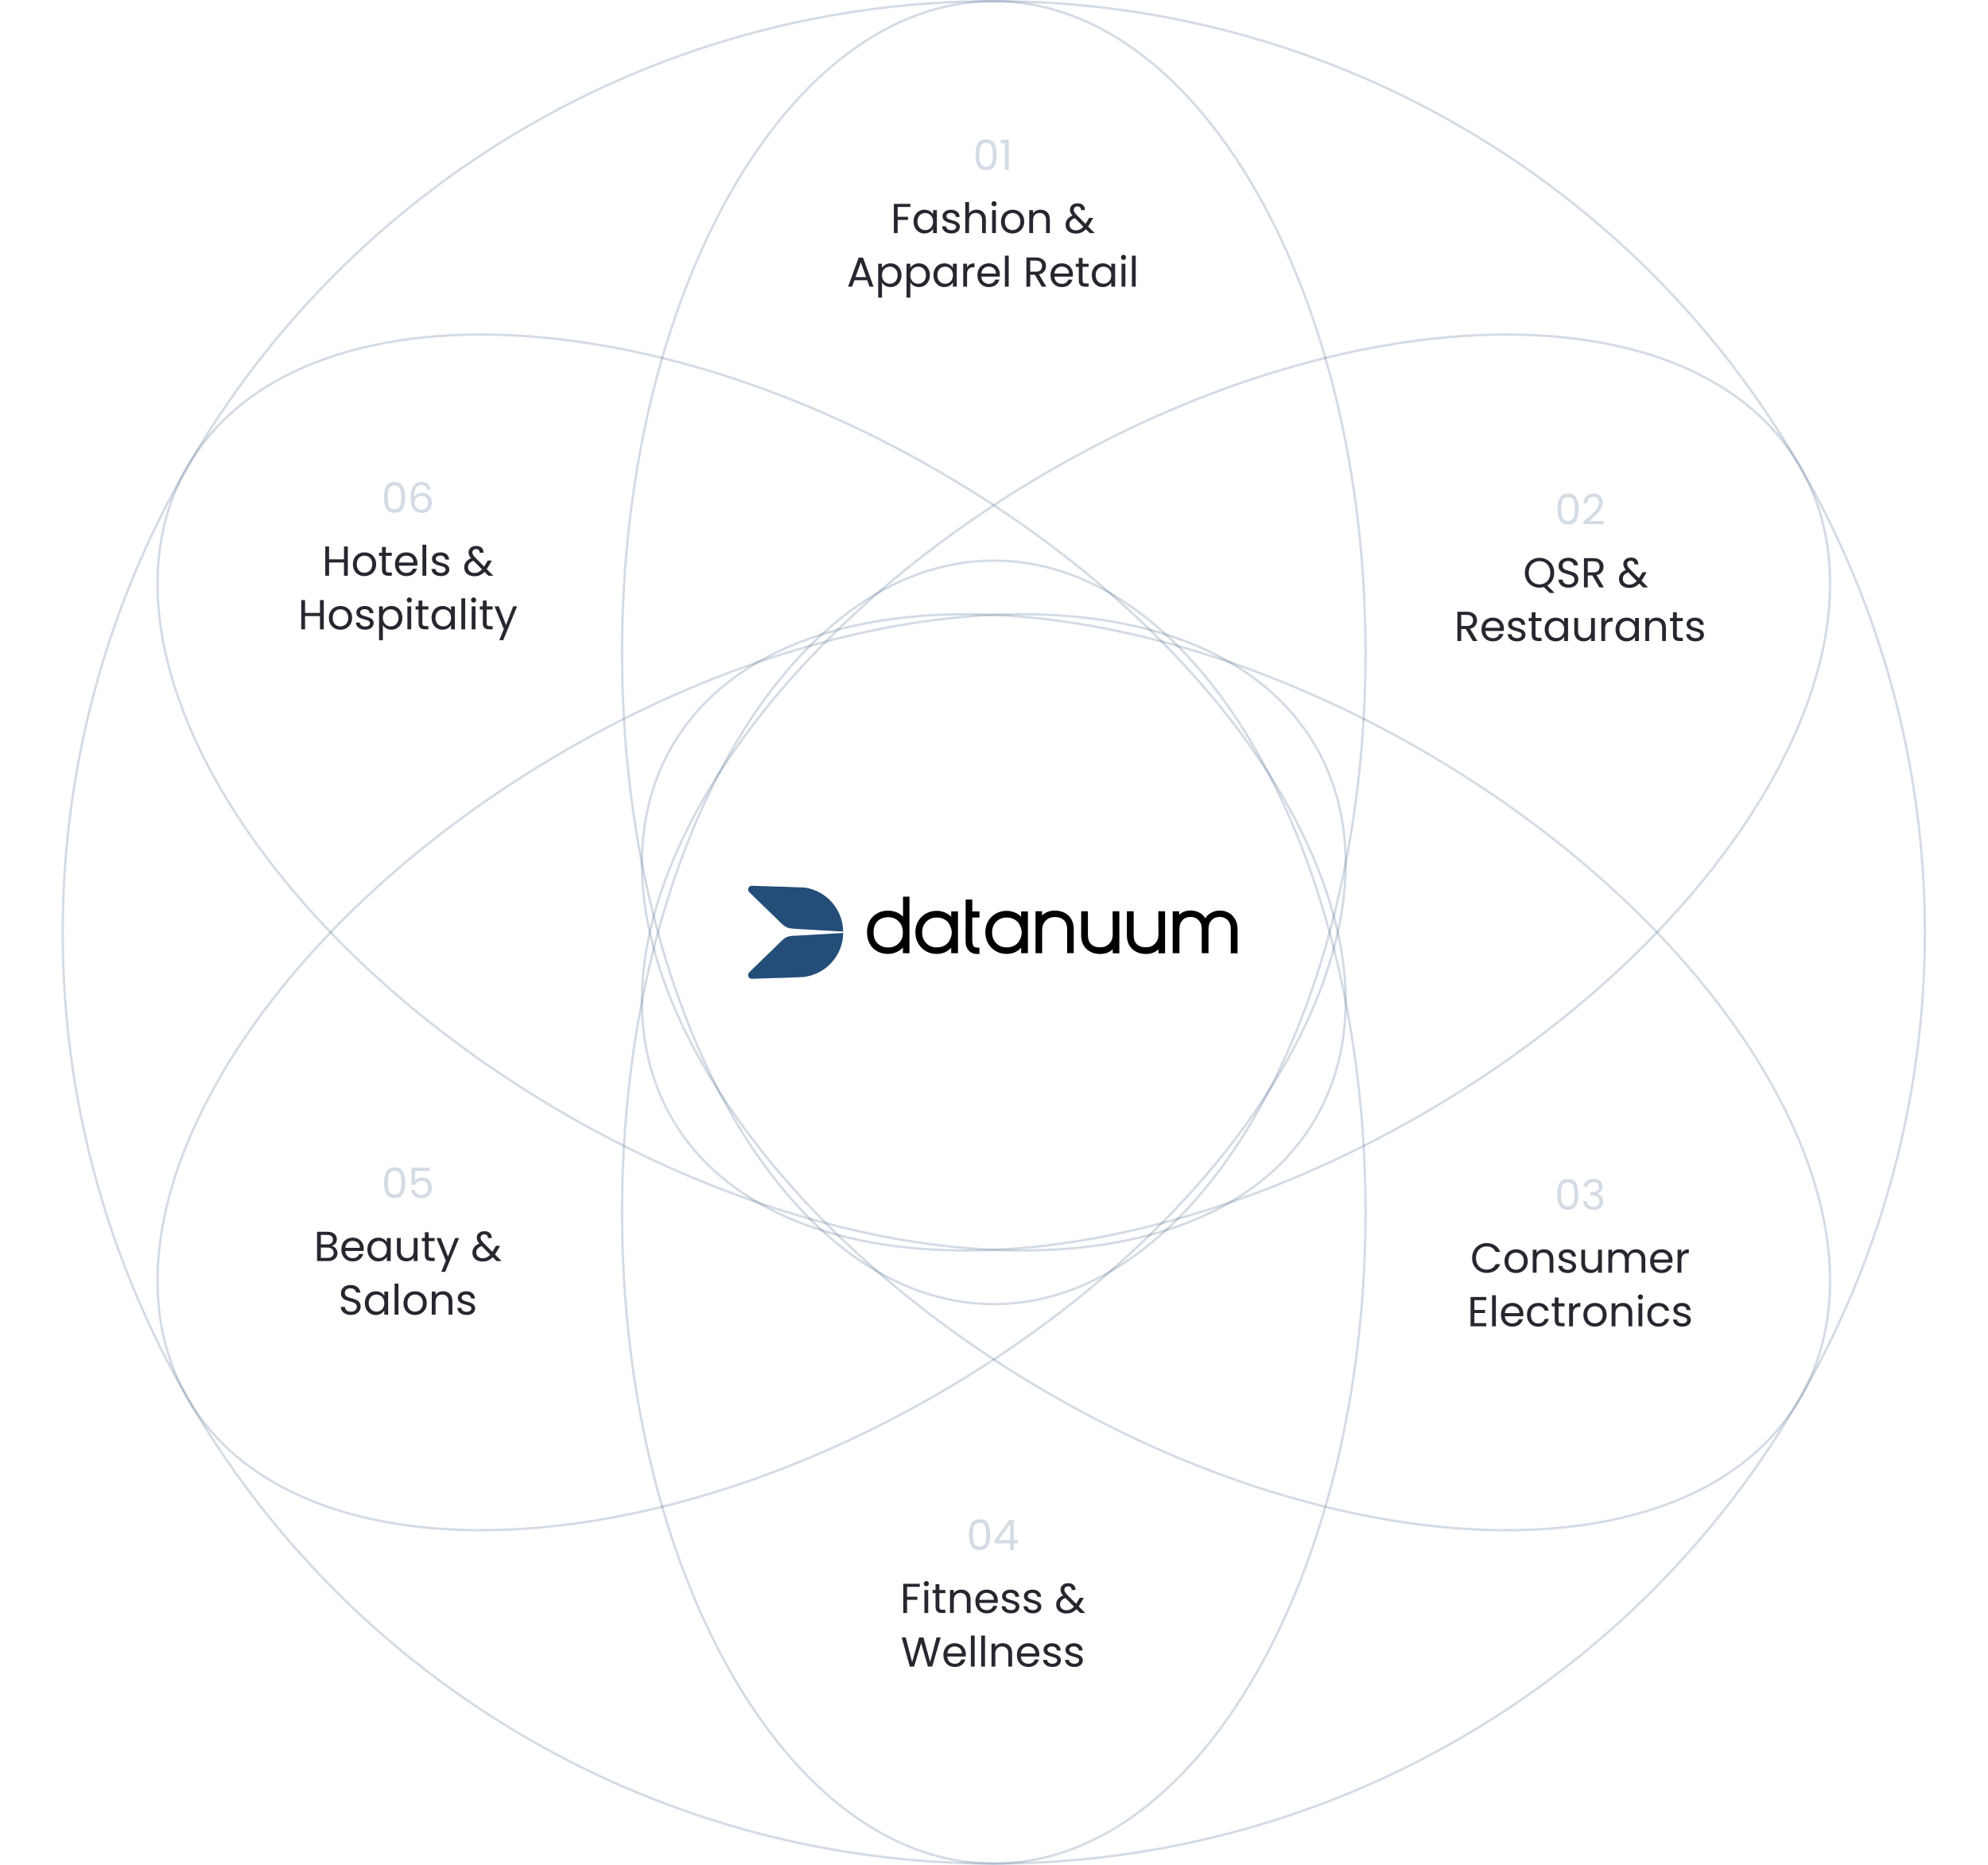 <svg viewBox="0 0 853 800" fill="none" xmlns="http://www.w3.org/2000/svg"><circle opacity="0.2" cx="426.41" cy="400" r="399.5" stroke="#244D79"/><path opacity="0.2" d="M426.41 0.5C470.336 0.5 510.201 31.662 539.113 82.258C568.017 132.839 585.91 202.751 585.91 280C585.91 357.249 568.017 427.161 539.113 477.742C510.201 528.338 470.336 559.5 426.41 559.5C382.484 559.5 342.619 528.338 313.707 477.742C284.803 427.161 266.91 357.249 266.91 280C266.91 202.751 284.803 132.839 313.707 82.258C342.619 31.662 382.484 0.5 426.41 0.5Z" stroke="#244D79"/><path opacity="0.2" d="M426.41 240.5C470.336 240.5 510.201 271.662 539.113 322.258C568.017 372.839 585.91 442.751 585.91 520C585.91 597.249 568.017 667.161 539.113 717.742C510.201 768.338 470.336 799.5 426.41 799.5C382.484 799.5 342.619 768.338 313.707 717.742C284.803 667.161 266.91 597.249 266.91 520C266.91 442.751 284.803 372.839 313.707 322.258C342.619 271.662 382.484 240.5 426.41 240.5Z" stroke="#244D79"/><path opacity="0.2" d="M80.433 200.25C102.396 162.209 149.316 143.266 207.589 143.526C265.846 143.785 335.338 163.245 402.237 201.869C469.137 240.494 520.735 290.945 550.088 341.268C579.45 391.604 586.504 441.709 564.541 479.75C542.578 517.791 495.658 536.735 437.385 536.475C379.128 536.216 309.637 516.756 242.737 478.131C175.838 439.507 124.239 389.055 94.886 338.733C65.525 288.397 58.47 238.291 80.433 200.25Z" stroke="#244D79"/><path opacity="0.2" d="M288.279 320.25C310.242 282.209 357.162 263.266 415.435 263.526C473.691 263.785 543.183 283.245 610.083 321.869C676.982 360.494 728.581 410.945 757.934 461.268C787.295 511.604 794.35 561.709 772.387 599.75C750.424 637.791 703.504 656.735 645.231 656.475C586.974 656.216 517.482 636.756 450.583 598.131C383.683 559.507 332.085 509.055 302.731 458.733C273.37 408.397 266.316 358.291 288.279 320.25Z" stroke="#244D79"/><path opacity="0.2" d="M772.387 200.25C794.35 238.291 787.296 288.396 757.935 338.732C728.581 389.055 676.983 439.506 610.083 478.131C543.184 516.755 473.692 536.215 415.435 536.474C357.162 536.734 310.242 517.791 288.279 479.75C266.316 441.709 273.371 391.603 302.732 341.267C332.085 290.945 383.684 240.493 450.583 201.869C517.483 163.244 586.975 143.784 645.231 143.525C703.504 143.265 750.424 162.209 772.387 200.25Z" stroke="#244D79"/><path opacity="0.2" d="M564.542 320.25C586.505 358.291 579.45 408.396 550.089 458.732C520.736 509.055 469.137 559.506 402.238 598.131C335.338 636.755 265.846 656.215 207.589 656.474C149.316 656.734 102.396 637.791 80.433 599.75C58.471 561.709 65.525 511.603 94.886 461.267C124.239 410.945 175.838 360.493 242.738 321.869C309.637 283.244 379.129 263.784 437.386 263.525C495.659 263.265 542.579 282.209 564.542 320.25Z" stroke="#244D79"/><path opacity="0.2" d="M418.582 66.358C418.582 64.294 418.918 62.686 419.59 61.534C420.262 60.37 421.438 59.788 423.118 59.788C424.786 59.788 425.956 60.37 426.628 61.534C427.3 62.686 427.636 64.294 427.636 66.358C427.636 68.458 427.3 70.09 426.628 71.254C425.956 72.418 424.786 73 423.118 73C421.438 73 420.262 72.418 419.59 71.254C418.918 70.09 418.582 68.458 418.582 66.358ZM426.016 66.358C426.016 65.314 425.944 64.432 425.8 63.712C425.668 62.98 425.386 62.392 424.954 61.948C424.534 61.504 423.922 61.282 423.118 61.282C422.302 61.282 421.678 61.504 421.246 61.948C420.826 62.392 420.544 62.98 420.4 63.712C420.268 64.432 420.202 65.314 420.202 66.358C420.202 67.438 420.268 68.344 420.4 69.076C420.544 69.808 420.826 70.396 421.246 70.84C421.678 71.284 422.302 71.506 423.118 71.506C423.922 71.506 424.534 71.284 424.954 70.84C425.386 70.396 425.668 69.808 425.8 69.076C425.944 68.344 426.016 67.438 426.016 66.358ZM429.453 61.48V59.986H432.837V73H431.181V61.48H429.453Z" fill="#244D79"/><path d="M390.621 87.454V88.786H385.167V93.016H389.595V94.348H385.167V100H383.529V87.454H390.621ZM391.987 95.032C391.987 94.024 392.191 93.142 392.599 92.386C393.007 91.618 393.565 91.024 394.273 90.604C394.993 90.184 395.791 89.974 396.667 89.974C397.531 89.974 398.281 90.16 398.917 90.532C399.553 90.904 400.027 91.372 400.339 91.936V90.136H401.995V100H400.339V98.164C400.015 98.74 399.529 99.22 398.881 99.604C398.245 99.976 397.501 100.162 396.649 100.162C395.773 100.162 394.981 99.946 394.273 99.514C393.565 99.082 393.007 98.476 392.599 97.696C392.191 96.916 391.987 96.028 391.987 95.032ZM400.339 95.05C400.339 94.306 400.189 93.658 399.889 93.106C399.589 92.554 399.181 92.134 398.665 91.846C398.161 91.546 397.603 91.396 396.991 91.396C396.379 91.396 395.821 91.54 395.317 91.828C394.813 92.116 394.411 92.536 394.111 93.088C393.811 93.64 393.661 94.288 393.661 95.032C393.661 95.788 393.811 96.448 394.111 97.012C394.411 97.564 394.813 97.99 395.317 98.29C395.821 98.578 396.379 98.722 396.991 98.722C397.603 98.722 398.161 98.578 398.665 98.29C399.181 97.99 399.589 97.564 399.889 97.012C400.189 96.448 400.339 95.794 400.339 95.05ZM408.255 100.162C407.499 100.162 406.821 100.036 406.221 99.784C405.621 99.52 405.147 99.16 404.799 98.704C404.451 98.236 404.259 97.702 404.223 97.102H405.915C405.963 97.594 406.191 97.996 406.599 98.308C407.019 98.62 407.565 98.776 408.237 98.776C408.861 98.776 409.353 98.638 409.713 98.362C410.073 98.086 410.253 97.738 410.253 97.318C410.253 96.886 410.061 96.568 409.677 96.364C409.293 96.148 408.699 95.938 407.895 95.734C407.163 95.542 406.563 95.35 406.095 95.158C405.639 94.954 405.243 94.66 404.907 94.276C404.583 93.88 404.421 93.364 404.421 92.728C404.421 92.224 404.571 91.762 404.871 91.342C405.171 90.922 405.597 90.592 406.149 90.352C406.701 90.1 407.331 89.974 408.039 89.974C409.131 89.974 410.013 90.25 410.685 90.802C411.357 91.354 411.717 92.11 411.765 93.07H410.127C410.091 92.554 409.881 92.14 409.497 91.828C409.125 91.516 408.621 91.36 407.985 91.36C407.397 91.36 406.929 91.486 406.581 91.738C406.233 91.99 406.059 92.32 406.059 92.728C406.059 93.052 406.161 93.322 406.365 93.538C406.581 93.742 406.845 93.91 407.157 94.042C407.481 94.162 407.925 94.3 408.489 94.456C409.197 94.648 409.773 94.84 410.217 95.032C410.661 95.212 411.039 95.488 411.351 95.86C411.675 96.232 411.843 96.718 411.855 97.318C411.855 97.858 411.705 98.344 411.405 98.776C411.105 99.208 410.679 99.55 410.127 99.802C409.587 100.042 408.963 100.162 408.255 100.162ZM419.063 89.956C419.807 89.956 420.479 90.118 421.079 90.442C421.679 90.754 422.147 91.228 422.483 91.864C422.831 92.5 423.005 93.274 423.005 94.186V100H421.385V94.42C421.385 93.436 421.139 92.686 420.647 92.17C420.155 91.642 419.483 91.378 418.631 91.378C417.767 91.378 417.077 91.648 416.561 92.188C416.057 92.728 415.805 93.514 415.805 94.546V100H414.167V86.68H415.805V91.54C416.129 91.036 416.573 90.646 417.137 90.37C417.713 90.094 418.355 89.956 419.063 89.956ZM426.527 88.534C426.215 88.534 425.951 88.426 425.735 88.21C425.519 87.994 425.411 87.73 425.411 87.418C425.411 87.106 425.519 86.842 425.735 86.626C425.951 86.41 426.215 86.302 426.527 86.302C426.827 86.302 427.079 86.41 427.283 86.626C427.499 86.842 427.607 87.106 427.607 87.418C427.607 87.73 427.499 87.994 427.283 88.21C427.079 88.426 426.827 88.534 426.527 88.534ZM427.319 90.136V100H425.681V90.136H427.319ZM434.413 100.162C433.489 100.162 432.649 99.952 431.893 99.532C431.149 99.112 430.561 98.518 430.129 97.75C429.709 96.97 429.499 96.07 429.499 95.05C429.499 94.042 429.715 93.154 430.147 92.386C430.591 91.606 431.191 91.012 431.947 90.604C432.703 90.184 433.549 89.974 434.485 89.974C435.421 89.974 436.267 90.184 437.023 90.604C437.779 91.012 438.373 91.6 438.805 92.368C439.249 93.136 439.471 94.03 439.471 95.05C439.471 96.07 439.243 96.97 438.787 97.75C438.343 98.518 437.737 99.112 436.969 99.532C436.201 99.952 435.349 100.162 434.413 100.162ZM434.413 98.722C435.001 98.722 435.553 98.584 436.069 98.308C436.585 98.032 436.999 97.618 437.311 97.066C437.635 96.514 437.797 95.842 437.797 95.05C437.797 94.258 437.641 93.586 437.329 93.034C437.017 92.482 436.609 92.074 436.105 91.81C435.601 91.534 435.055 91.396 434.467 91.396C433.867 91.396 433.315 91.534 432.811 91.81C432.319 92.074 431.923 92.482 431.623 93.034C431.323 93.586 431.173 94.258 431.173 95.05C431.173 95.854 431.317 96.532 431.605 97.084C431.905 97.636 432.301 98.05 432.793 98.326C433.285 98.59 433.825 98.722 434.413 98.722ZM446.43 89.956C447.63 89.956 448.602 90.322 449.346 91.054C450.09 91.774 450.462 92.818 450.462 94.186V100H448.842V94.42C448.842 93.436 448.596 92.686 448.104 92.17C447.612 91.642 446.94 91.378 446.088 91.378C445.224 91.378 444.534 91.648 444.018 92.188C443.514 92.728 443.262 93.514 443.262 94.546V100H441.624V90.136H443.262V91.54C443.586 91.036 444.024 90.646 444.576 90.37C445.14 90.094 445.758 89.956 446.43 89.956ZM467.567 100L465.929 98.344C465.317 98.98 464.663 99.454 463.967 99.766C463.271 100.066 462.485 100.216 461.609 100.216C460.745 100.216 459.977 100.06 459.305 99.748C458.645 99.436 458.129 98.992 457.757 98.416C457.397 97.84 457.217 97.168 457.217 96.4C457.217 95.524 457.463 94.756 457.955 94.096C458.459 93.424 459.197 92.896 460.169 92.512C459.785 92.056 459.509 91.636 459.341 91.252C459.173 90.868 459.089 90.448 459.089 89.992C459.089 89.464 459.221 88.99 459.485 88.57C459.761 88.138 460.151 87.802 460.655 87.562C461.159 87.322 461.741 87.202 462.401 87.202C463.049 87.202 463.613 87.328 464.093 87.58C464.573 87.832 464.933 88.186 465.173 88.642C465.413 89.086 465.521 89.584 465.497 90.136H463.859C463.871 89.644 463.733 89.26 463.445 88.984C463.157 88.696 462.785 88.552 462.329 88.552C461.849 88.552 461.459 88.69 461.159 88.966C460.871 89.23 460.727 89.572 460.727 89.992C460.727 90.352 460.823 90.7 461.015 91.036C461.219 91.372 461.555 91.786 462.023 92.278L465.767 96.04L466.091 95.536L467.315 93.484H469.079L467.603 96.04C467.399 96.4 467.159 96.778 466.883 97.174L469.709 100H467.567ZM461.609 98.812C462.257 98.812 462.839 98.686 463.355 98.434C463.883 98.182 464.381 97.792 464.849 97.264L461.159 93.556C459.623 94.144 458.855 95.074 458.855 96.346C458.855 97.054 459.107 97.642 459.611 98.11C460.127 98.578 460.793 98.812 461.609 98.812ZM372.092 120.21H366.62L365.612 123H363.884L368.42 110.526H370.31L374.828 123H373.1L372.092 120.21ZM371.624 118.878L369.356 112.542L367.088 118.878H371.624ZM378.443 114.954C378.767 114.39 379.247 113.922 379.883 113.55C380.531 113.166 381.281 112.974 382.133 112.974C383.009 112.974 383.801 113.184 384.509 113.604C385.229 114.024 385.793 114.618 386.201 115.386C386.609 116.142 386.813 117.024 386.813 118.032C386.813 119.028 386.609 119.916 386.201 120.696C385.793 121.476 385.229 122.082 384.509 122.514C383.801 122.946 383.009 123.162 382.133 123.162C381.293 123.162 380.549 122.976 379.901 122.604C379.265 122.22 378.779 121.746 378.443 121.182V127.68H376.805V113.136H378.443V114.954ZM385.139 118.032C385.139 117.288 384.989 116.64 384.689 116.088C384.389 115.536 383.981 115.116 383.465 114.828C382.961 114.54 382.403 114.396 381.791 114.396C381.191 114.396 380.633 114.546 380.117 114.846C379.613 115.134 379.205 115.56 378.893 116.124C378.593 116.676 378.443 117.318 378.443 118.05C378.443 118.794 378.593 119.448 378.893 120.012C379.205 120.564 379.613 120.99 380.117 121.29C380.633 121.578 381.191 121.722 381.791 121.722C382.403 121.722 382.961 121.578 383.465 121.29C383.981 120.99 384.389 120.564 384.689 120.012C384.989 119.448 385.139 118.788 385.139 118.032ZM390.607 114.954C390.931 114.39 391.411 113.922 392.047 113.55C392.695 113.166 393.445 112.974 394.297 112.974C395.173 112.974 395.965 113.184 396.673 113.604C397.393 114.024 397.957 114.618 398.365 115.386C398.773 116.142 398.977 117.024 398.977 118.032C398.977 119.028 398.773 119.916 398.365 120.696C397.957 121.476 397.393 122.082 396.673 122.514C395.965 122.946 395.173 123.162 394.297 123.162C393.457 123.162 392.713 122.976 392.065 122.604C391.429 122.22 390.943 121.746 390.607 121.182V127.68H388.969V113.136H390.607V114.954ZM397.303 118.032C397.303 117.288 397.153 116.64 396.853 116.088C396.553 115.536 396.145 115.116 395.629 114.828C395.125 114.54 394.567 114.396 393.955 114.396C393.355 114.396 392.797 114.546 392.281 114.846C391.777 115.134 391.369 115.56 391.057 116.124C390.757 116.676 390.607 117.318 390.607 118.05C390.607 118.794 390.757 119.448 391.057 120.012C391.369 120.564 391.777 120.99 392.281 121.29C392.797 121.578 393.355 121.722 393.955 121.722C394.567 121.722 395.125 121.578 395.629 121.29C396.145 120.99 396.553 120.564 396.853 120.012C397.153 119.448 397.303 118.788 397.303 118.032ZM400.521 118.032C400.521 117.024 400.725 116.142 401.133 115.386C401.541 114.618 402.099 114.024 402.807 113.604C403.527 113.184 404.325 112.974 405.201 112.974C406.065 112.974 406.815 113.16 407.451 113.532C408.087 113.904 408.561 114.372 408.873 114.936V113.136H410.529V123H408.873V121.164C408.549 121.74 408.063 122.22 407.415 122.604C406.779 122.976 406.035 123.162 405.183 123.162C404.307 123.162 403.515 122.946 402.807 122.514C402.099 122.082 401.541 121.476 401.133 120.696C400.725 119.916 400.521 119.028 400.521 118.032ZM408.873 118.05C408.873 117.306 408.723 116.658 408.423 116.106C408.123 115.554 407.715 115.134 407.199 114.846C406.695 114.546 406.137 114.396 405.525 114.396C404.913 114.396 404.355 114.54 403.851 114.828C403.347 115.116 402.945 115.536 402.645 116.088C402.345 116.64 402.195 117.288 402.195 118.032C402.195 118.788 402.345 119.448 402.645 120.012C402.945 120.564 403.347 120.99 403.851 121.29C404.355 121.578 404.913 121.722 405.525 121.722C406.137 121.722 406.695 121.578 407.199 121.29C407.715 120.99 408.123 120.564 408.423 120.012C408.723 119.448 408.873 118.794 408.873 118.05ZM414.935 114.738C415.223 114.174 415.631 113.736 416.159 113.424C416.699 113.112 417.353 112.956 418.121 112.956V114.648H417.689C415.853 114.648 414.935 115.644 414.935 117.636V123H413.297V113.136H414.935V114.738ZM429.012 117.69C429.012 118.002 428.994 118.332 428.958 118.68H421.074C421.134 119.652 421.464 120.414 422.064 120.966C422.676 121.506 423.414 121.776 424.278 121.776C424.986 121.776 425.574 121.614 426.042 121.29C426.522 120.954 426.858 120.51 427.05 119.958H428.814C428.55 120.906 428.022 121.68 427.23 122.28C426.438 122.868 425.454 123.162 424.278 123.162C423.342 123.162 422.502 122.952 421.758 122.532C421.026 122.112 420.45 121.518 420.03 120.75C419.61 119.97 419.4 119.07 419.4 118.05C419.4 117.03 419.604 116.136 420.012 115.368C420.42 114.6 420.99 114.012 421.722 113.604C422.466 113.184 423.318 112.974 424.278 112.974C425.214 112.974 426.042 113.178 426.762 113.586C427.482 113.994 428.034 114.558 428.418 115.278C428.814 115.986 429.012 116.79 429.012 117.69ZM427.32 117.348C427.32 116.724 427.182 116.19 426.906 115.746C426.63 115.29 426.252 114.948 425.772 114.72C425.304 114.48 424.782 114.36 424.206 114.36C423.378 114.36 422.67 114.624 422.082 115.152C421.506 115.68 421.176 116.412 421.092 117.348H427.32ZM432.812 109.68V123H431.174V109.68H432.812ZM447.009 123L444.021 117.87H442.041V123H440.403V110.454H444.453C445.401 110.454 446.199 110.616 446.847 110.94C447.507 111.264 447.999 111.702 448.323 112.254C448.647 112.806 448.809 113.436 448.809 114.144C448.809 115.008 448.557 115.77 448.053 116.43C447.561 117.09 446.817 117.528 445.821 117.744L448.971 123H447.009ZM442.041 116.556H444.453C445.341 116.556 446.007 116.34 446.451 115.908C446.895 115.464 447.117 114.876 447.117 114.144C447.117 113.4 446.895 112.824 446.451 112.416C446.019 112.008 445.353 111.804 444.453 111.804H442.041V116.556ZM460.354 117.69C460.354 118.002 460.336 118.332 460.3 118.68H452.416C452.476 119.652 452.806 120.414 453.406 120.966C454.018 121.506 454.756 121.776 455.62 121.776C456.328 121.776 456.916 121.614 457.384 121.29C457.864 120.954 458.2 120.51 458.392 119.958H460.156C459.892 120.906 459.364 121.68 458.572 122.28C457.78 122.868 456.796 123.162 455.62 123.162C454.684 123.162 453.844 122.952 453.1 122.532C452.368 122.112 451.792 121.518 451.372 120.75C450.952 119.97 450.742 119.07 450.742 118.05C450.742 117.03 450.946 116.136 451.354 115.368C451.762 114.6 452.332 114.012 453.064 113.604C453.808 113.184 454.66 112.974 455.62 112.974C456.556 112.974 457.384 113.178 458.104 113.586C458.824 113.994 459.376 114.558 459.76 115.278C460.156 115.986 460.354 116.79 460.354 117.69ZM458.662 117.348C458.662 116.724 458.524 116.19 458.248 115.746C457.972 115.29 457.594 114.948 457.114 114.72C456.646 114.48 456.124 114.36 455.548 114.36C454.72 114.36 454.012 114.624 453.424 115.152C452.848 115.68 452.518 116.412 452.434 117.348H458.662ZM464.514 114.486V120.3C464.514 120.78 464.616 121.122 464.82 121.326C465.024 121.518 465.378 121.614 465.882 121.614H467.088V123H465.612C464.7 123 464.016 122.79 463.56 122.37C463.104 121.95 462.876 121.26 462.876 120.3V114.486H461.598V113.136H462.876V110.652H464.514V113.136H467.088V114.486H464.514ZM468.461 118.032C468.461 117.024 468.665 116.142 469.073 115.386C469.481 114.618 470.039 114.024 470.747 113.604C471.467 113.184 472.265 112.974 473.141 112.974C474.005 112.974 474.755 113.16 475.391 113.532C476.027 113.904 476.501 114.372 476.813 114.936V113.136H478.469V123H476.813V121.164C476.489 121.74 476.003 122.22 475.355 122.604C474.719 122.976 473.975 123.162 473.123 123.162C472.247 123.162 471.455 122.946 470.747 122.514C470.039 122.082 469.481 121.476 469.073 120.696C468.665 119.916 468.461 119.028 468.461 118.032ZM476.813 118.05C476.813 117.306 476.663 116.658 476.363 116.106C476.063 115.554 475.655 115.134 475.139 114.846C474.635 114.546 474.077 114.396 473.465 114.396C472.853 114.396 472.295 114.54 471.791 114.828C471.287 115.116 470.885 115.536 470.585 116.088C470.285 116.64 470.135 117.288 470.135 118.032C470.135 118.788 470.285 119.448 470.585 120.012C470.885 120.564 471.287 120.99 471.791 121.29C472.295 121.578 472.853 121.722 473.465 121.722C474.077 121.722 474.635 121.578 475.139 121.29C475.655 120.99 476.063 120.564 476.363 120.012C476.663 119.448 476.813 118.794 476.813 118.05ZM482.083 111.534C481.771 111.534 481.507 111.426 481.291 111.21C481.075 110.994 480.967 110.73 480.967 110.418C480.967 110.106 481.075 109.842 481.291 109.626C481.507 109.41 481.771 109.302 482.083 109.302C482.383 109.302 482.635 109.41 482.839 109.626C483.055 109.842 483.163 110.106 483.163 110.418C483.163 110.73 483.055 110.994 482.839 111.21C482.635 111.426 482.383 111.534 482.083 111.534ZM482.875 113.136V123H481.237V113.136H482.875ZM487.304 109.68V123H485.666V109.68H487.304Z" fill="#27272F"/><path opacity="0.2" d="M415.804 658.358C415.804 656.294 416.14 654.686 416.812 653.534C417.484 652.37 418.66 651.788 420.34 651.788C422.008 651.788 423.178 652.37 423.85 653.534C424.522 654.686 424.858 656.294 424.858 658.358C424.858 660.458 424.522 662.09 423.85 663.254C423.178 664.418 422.008 665 420.34 665C418.66 665 417.484 664.418 416.812 663.254C416.14 662.09 415.804 660.458 415.804 658.358ZM423.238 658.358C423.238 657.314 423.166 656.432 423.022 655.712C422.89 654.98 422.608 654.392 422.176 653.948C421.756 653.504 421.144 653.282 420.34 653.282C419.524 653.282 418.9 653.504 418.468 653.948C418.048 654.392 417.766 654.98 417.622 655.712C417.49 656.432 417.424 657.314 417.424 658.358C417.424 659.438 417.49 660.344 417.622 661.076C417.766 661.808 418.048 662.396 418.468 662.84C418.9 663.284 419.524 663.506 420.34 663.506C421.144 663.506 421.756 663.284 422.176 662.84C422.608 662.396 422.89 661.808 423.022 661.076C423.166 660.344 423.238 659.438 423.238 658.358ZM426.711 662.102V660.86L433.029 652.112H434.991V660.68H436.791V662.102H434.991V665H433.371V662.102H426.711ZM433.443 653.822L428.601 660.68H433.443V653.822Z" fill="#244D79"/><path d="M394.655 679.454V680.786H389.201V685.016H393.629V686.348H389.201V692H387.563V679.454H394.655ZM397.479 680.534C397.167 680.534 396.903 680.426 396.687 680.21C396.471 679.994 396.363 679.73 396.363 679.418C396.363 679.106 396.471 678.842 396.687 678.626C396.903 678.41 397.167 678.302 397.479 678.302C397.779 678.302 398.031 678.41 398.235 678.626C398.451 678.842 398.559 679.106 398.559 679.418C398.559 679.73 398.451 679.994 398.235 680.21C398.031 680.426 397.779 680.534 397.479 680.534ZM398.271 682.136V692H396.633V682.136H398.271ZM403.061 683.486V689.3C403.061 689.78 403.163 690.122 403.367 690.326C403.571 690.518 403.925 690.614 404.429 690.614H405.635V692H404.159C403.247 692 402.563 691.79 402.107 691.37C401.651 690.95 401.423 690.26 401.423 689.3V683.486H400.145V682.136H401.423V679.652H403.061V682.136H405.635V683.486H403.061ZM412.425 681.956C413.625 681.956 414.597 682.322 415.341 683.054C416.085 683.774 416.457 684.818 416.457 686.186V692H414.837V686.42C414.837 685.436 414.591 684.686 414.099 684.17C413.607 683.642 412.935 683.378 412.083 683.378C411.219 683.378 410.529 683.648 410.013 684.188C409.509 684.728 409.257 685.514 409.257 686.546V692H407.619V682.136H409.257V683.54C409.581 683.036 410.019 682.646 410.571 682.37C411.135 682.094 411.753 681.956 412.425 681.956ZM428.133 686.69C428.133 687.002 428.115 687.332 428.079 687.68H420.195C420.255 688.652 420.585 689.414 421.185 689.966C421.797 690.506 422.535 690.776 423.399 690.776C424.107 690.776 424.695 690.614 425.163 690.29C425.643 689.954 425.979 689.51 426.171 688.958H427.935C427.671 689.906 427.143 690.68 426.351 691.28C425.559 691.868 424.575 692.162 423.399 692.162C422.463 692.162 421.623 691.952 420.879 691.532C420.147 691.112 419.571 690.518 419.151 689.75C418.731 688.97 418.521 688.07 418.521 687.05C418.521 686.03 418.725 685.136 419.133 684.368C419.541 683.6 420.111 683.012 420.843 682.604C421.587 682.184 422.439 681.974 423.399 681.974C424.335 681.974 425.163 682.178 425.883 682.586C426.603 682.994 427.155 683.558 427.539 684.278C427.935 684.986 428.133 685.79 428.133 686.69ZM426.441 686.348C426.441 685.724 426.303 685.19 426.027 684.746C425.751 684.29 425.373 683.948 424.893 683.72C424.425 683.48 423.903 683.36 423.327 683.36C422.499 683.36 421.791 683.624 421.203 684.152C420.627 684.68 420.297 685.412 420.213 686.348H426.441ZM433.787 692.162C433.031 692.162 432.353 692.036 431.753 691.784C431.153 691.52 430.679 691.16 430.331 690.704C429.983 690.236 429.791 689.702 429.755 689.102H431.447C431.495 689.594 431.723 689.996 432.131 690.308C432.551 690.62 433.097 690.776 433.769 690.776C434.393 690.776 434.885 690.638 435.245 690.362C435.605 690.086 435.785 689.738 435.785 689.318C435.785 688.886 435.593 688.568 435.209 688.364C434.825 688.148 434.231 687.938 433.427 687.734C432.695 687.542 432.095 687.35 431.627 687.158C431.171 686.954 430.775 686.66 430.439 686.276C430.115 685.88 429.953 685.364 429.953 684.728C429.953 684.224 430.103 683.762 430.403 683.342C430.703 682.922 431.129 682.592 431.681 682.352C432.233 682.1 432.863 681.974 433.571 681.974C434.663 681.974 435.545 682.25 436.217 682.802C436.889 683.354 437.249 684.11 437.297 685.07H435.659C435.623 684.554 435.413 684.14 435.029 683.828C434.657 683.516 434.153 683.36 433.517 683.36C432.929 683.36 432.461 683.486 432.113 683.738C431.765 683.99 431.591 684.32 431.591 684.728C431.591 685.052 431.693 685.322 431.897 685.538C432.113 685.742 432.377 685.91 432.689 686.042C433.013 686.162 433.457 686.3 434.021 686.456C434.729 686.648 435.305 686.84 435.749 687.032C436.193 687.212 436.571 687.488 436.883 687.86C437.207 688.232 437.375 688.718 437.387 689.318C437.387 689.858 437.237 690.344 436.937 690.776C436.637 691.208 436.211 691.55 435.659 691.802C435.119 692.042 434.495 692.162 433.787 692.162ZM443.191 692.162C442.435 692.162 441.757 692.036 441.157 691.784C440.557 691.52 440.083 691.16 439.735 690.704C439.387 690.236 439.195 689.702 439.159 689.102H440.851C440.899 689.594 441.127 689.996 441.535 690.308C441.955 690.62 442.501 690.776 443.173 690.776C443.797 690.776 444.289 690.638 444.649 690.362C445.009 690.086 445.189 689.738 445.189 689.318C445.189 688.886 444.997 688.568 444.613 688.364C444.229 688.148 443.635 687.938 442.831 687.734C442.099 687.542 441.499 687.35 441.031 687.158C440.575 686.954 440.179 686.66 439.843 686.276C439.519 685.88 439.357 685.364 439.357 684.728C439.357 684.224 439.507 683.762 439.807 683.342C440.107 682.922 440.533 682.592 441.085 682.352C441.637 682.1 442.267 681.974 442.975 681.974C444.067 681.974 444.949 682.25 445.621 682.802C446.293 683.354 446.653 684.11 446.701 685.07H445.063C445.027 684.554 444.817 684.14 444.433 683.828C444.061 683.516 443.557 683.36 442.921 683.36C442.333 683.36 441.865 683.486 441.517 683.738C441.169 683.99 440.995 684.32 440.995 684.728C440.995 685.052 441.097 685.322 441.301 685.538C441.517 685.742 441.781 685.91 442.093 686.042C442.417 686.162 442.861 686.3 443.425 686.456C444.133 686.648 444.709 686.84 445.153 687.032C445.597 687.212 445.975 687.488 446.287 687.86C446.611 688.232 446.779 688.718 446.791 689.318C446.791 689.858 446.641 690.344 446.341 690.776C446.041 691.208 445.615 691.55 445.063 691.802C444.523 692.042 443.899 692.162 443.191 692.162ZM463.533 692L461.895 690.344C461.283 690.98 460.629 691.454 459.933 691.766C459.237 692.066 458.451 692.216 457.575 692.216C456.711 692.216 455.943 692.06 455.271 691.748C454.611 691.436 454.095 690.992 453.723 690.416C453.363 689.84 453.183 689.168 453.183 688.4C453.183 687.524 453.429 686.756 453.921 686.096C454.425 685.424 455.163 684.896 456.135 684.512C455.751 684.056 455.475 683.636 455.307 683.252C455.139 682.868 455.055 682.448 455.055 681.992C455.055 681.464 455.187 680.99 455.451 680.57C455.727 680.138 456.117 679.802 456.621 679.562C457.125 679.322 457.707 679.202 458.367 679.202C459.015 679.202 459.579 679.328 460.059 679.58C460.539 679.832 460.899 680.186 461.139 680.642C461.379 681.086 461.487 681.584 461.463 682.136H459.825C459.837 681.644 459.699 681.26 459.411 680.984C459.123 680.696 458.751 680.552 458.295 680.552C457.815 680.552 457.425 680.69 457.125 680.966C456.837 681.23 456.693 681.572 456.693 681.992C456.693 682.352 456.789 682.7 456.981 683.036C457.185 683.372 457.521 683.786 457.989 684.278L461.733 688.04L462.057 687.536L463.281 685.484H465.045L463.569 688.04C463.365 688.4 463.125 688.778 462.849 689.174L465.675 692H463.533ZM457.575 690.812C458.223 690.812 458.805 690.686 459.321 690.434C459.849 690.182 460.347 689.792 460.815 689.264L457.125 685.556C455.589 686.144 454.821 687.074 454.821 688.346C454.821 689.054 455.073 689.642 455.577 690.11C456.093 690.578 456.759 690.812 457.575 690.812ZM403.621 702.454L399.985 715H398.149L395.233 704.902L392.209 715L390.391 715.018L386.881 702.454H388.627L391.363 713.092L394.387 702.454H396.223L399.103 713.056L401.857 702.454H403.621ZM414.413 709.69C414.413 710.002 414.395 710.332 414.359 710.68H406.475C406.535 711.652 406.865 712.414 407.465 712.966C408.077 713.506 408.815 713.776 409.679 713.776C410.387 713.776 410.975 713.614 411.443 713.29C411.923 712.954 412.259 712.51 412.451 711.958H414.215C413.951 712.906 413.423 713.68 412.631 714.28C411.839 714.868 410.855 715.162 409.679 715.162C408.743 715.162 407.903 714.952 407.159 714.532C406.427 714.112 405.851 713.518 405.431 712.75C405.011 711.97 404.801 711.07 404.801 710.05C404.801 709.03 405.005 708.136 405.413 707.368C405.821 706.6 406.391 706.012 407.123 705.604C407.867 705.184 408.719 704.974 409.679 704.974C410.615 704.974 411.443 705.178 412.163 705.586C412.883 705.994 413.435 706.558 413.819 707.278C414.215 707.986 414.413 708.79 414.413 709.69ZM412.721 709.348C412.721 708.724 412.583 708.19 412.307 707.746C412.031 707.29 411.653 706.948 411.173 706.72C410.705 706.48 410.183 706.36 409.607 706.36C408.779 706.36 408.071 706.624 407.483 707.152C406.907 707.68 406.577 708.412 406.493 709.348H412.721ZM418.213 701.68V715H416.575V701.68H418.213ZM422.643 701.68V715H421.005V701.68H422.643ZM430.241 704.956C431.441 704.956 432.413 705.322 433.157 706.054C433.901 706.774 434.273 707.818 434.273 709.186V715H432.653V709.42C432.653 708.436 432.407 707.686 431.915 707.17C431.423 706.642 430.751 706.378 429.899 706.378C429.035 706.378 428.345 706.648 427.829 707.188C427.325 707.728 427.073 708.514 427.073 709.546V715H425.435V705.136H427.073V706.54C427.397 706.036 427.835 705.646 428.387 705.37C428.951 705.094 429.569 704.956 430.241 704.956ZM445.949 709.69C445.949 710.002 445.931 710.332 445.895 710.68H438.011C438.071 711.652 438.401 712.414 439.001 712.966C439.613 713.506 440.351 713.776 441.215 713.776C441.923 713.776 442.511 713.614 442.979 713.29C443.459 712.954 443.795 712.51 443.987 711.958H445.751C445.487 712.906 444.959 713.68 444.167 714.28C443.375 714.868 442.391 715.162 441.215 715.162C440.279 715.162 439.439 714.952 438.695 714.532C437.963 714.112 437.387 713.518 436.967 712.75C436.547 711.97 436.337 711.07 436.337 710.05C436.337 709.03 436.541 708.136 436.949 707.368C437.357 706.6 437.927 706.012 438.659 705.604C439.403 705.184 440.255 704.974 441.215 704.974C442.151 704.974 442.979 705.178 443.699 705.586C444.419 705.994 444.971 706.558 445.355 707.278C445.751 707.986 445.949 708.79 445.949 709.69ZM444.257 709.348C444.257 708.724 444.119 708.19 443.843 707.746C443.567 707.29 443.189 706.948 442.709 706.72C442.241 706.48 441.719 706.36 441.143 706.36C440.315 706.36 439.607 706.624 439.019 707.152C438.443 707.68 438.113 708.412 438.029 709.348H444.257ZM451.603 715.162C450.847 715.162 450.169 715.036 449.569 714.784C448.969 714.52 448.495 714.16 448.147 713.704C447.799 713.236 447.607 712.702 447.571 712.102H449.263C449.311 712.594 449.539 712.996 449.947 713.308C450.367 713.62 450.913 713.776 451.585 713.776C452.209 713.776 452.701 713.638 453.061 713.362C453.421 713.086 453.601 712.738 453.601 712.318C453.601 711.886 453.409 711.568 453.025 711.364C452.641 711.148 452.047 710.938 451.243 710.734C450.511 710.542 449.911 710.35 449.443 710.158C448.987 709.954 448.591 709.66 448.255 709.276C447.931 708.88 447.769 708.364 447.769 707.728C447.769 707.224 447.919 706.762 448.219 706.342C448.519 705.922 448.945 705.592 449.497 705.352C450.049 705.1 450.679 704.974 451.387 704.974C452.479 704.974 453.361 705.25 454.033 705.802C454.705 706.354 455.065 707.11 455.113 708.07H453.475C453.439 707.554 453.229 707.14 452.845 706.828C452.473 706.516 451.969 706.36 451.333 706.36C450.745 706.36 450.277 706.486 449.929 706.738C449.581 706.99 449.407 707.32 449.407 707.728C449.407 708.052 449.509 708.322 449.713 708.538C449.929 708.742 450.193 708.91 450.505 709.042C450.829 709.162 451.273 709.3 451.837 709.456C452.545 709.648 453.121 709.84 453.565 710.032C454.009 710.212 454.387 710.488 454.699 710.86C455.023 711.232 455.191 711.718 455.203 712.318C455.203 712.858 455.053 713.344 454.753 713.776C454.453 714.208 454.027 714.55 453.475 714.802C452.935 715.042 452.311 715.162 451.603 715.162ZM461.007 715.162C460.251 715.162 459.573 715.036 458.973 714.784C458.373 714.52 457.899 714.16 457.551 713.704C457.203 713.236 457.011 712.702 456.975 712.102H458.667C458.715 712.594 458.943 712.996 459.351 713.308C459.771 713.62 460.317 713.776 460.989 713.776C461.613 713.776 462.105 713.638 462.465 713.362C462.825 713.086 463.005 712.738 463.005 712.318C463.005 711.886 462.813 711.568 462.429 711.364C462.045 711.148 461.451 710.938 460.647 710.734C459.915 710.542 459.315 710.35 458.847 710.158C458.391 709.954 457.995 709.66 457.659 709.276C457.335 708.88 457.173 708.364 457.173 707.728C457.173 707.224 457.323 706.762 457.623 706.342C457.923 705.922 458.349 705.592 458.901 705.352C459.453 705.1 460.083 704.974 460.791 704.974C461.883 704.974 462.765 705.25 463.437 705.802C464.109 706.354 464.469 707.11 464.517 708.07H462.879C462.843 707.554 462.633 707.14 462.249 706.828C461.877 706.516 461.373 706.36 460.737 706.36C460.149 706.36 459.681 706.486 459.333 706.738C458.985 706.99 458.811 707.32 458.811 707.728C458.811 708.052 458.913 708.322 459.117 708.538C459.333 708.742 459.597 708.91 459.909 709.042C460.233 709.162 460.677 709.3 461.241 709.456C461.949 709.648 462.525 709.84 462.969 710.032C463.413 710.212 463.791 710.488 464.103 710.86C464.427 711.232 464.595 711.718 464.607 712.318C464.607 712.858 464.457 713.344 464.157 713.776C463.857 714.208 463.431 714.55 462.879 714.802C462.339 715.042 461.715 715.162 461.007 715.162Z" fill="#27272F"/><path opacity="0.2" d="M668.288 218.358C668.288 216.294 668.624 214.686 669.296 213.534C669.968 212.37 671.144 211.788 672.824 211.788C674.492 211.788 675.662 212.37 676.334 213.534C677.006 214.686 677.342 216.294 677.342 218.358C677.342 220.458 677.006 222.09 676.334 223.254C675.662 224.418 674.492 225 672.824 225C671.144 225 669.968 224.418 669.296 223.254C668.624 222.09 668.288 220.458 668.288 218.358ZM675.722 218.358C675.722 217.314 675.65 216.432 675.506 215.712C675.374 214.98 675.092 214.392 674.66 213.948C674.24 213.504 673.628 213.282 672.824 213.282C672.008 213.282 671.384 213.504 670.952 213.948C670.532 214.392 670.25 214.98 670.106 215.712C669.974 216.432 669.908 217.314 669.908 218.358C669.908 219.438 669.974 220.344 670.106 221.076C670.25 221.808 670.532 222.396 670.952 222.84C671.384 223.284 672.008 223.506 672.824 223.506C673.628 223.506 674.24 223.284 674.66 222.84C675.092 222.396 675.374 221.808 675.506 221.076C675.65 220.344 675.722 219.438 675.722 218.358ZM679.393 223.686C680.917 222.462 682.111 221.46 682.975 220.68C683.839 219.888 684.565 219.066 685.153 218.214C685.753 217.35 686.053 216.504 686.053 215.676C686.053 214.896 685.861 214.284 685.477 213.84C685.105 213.384 684.499 213.156 683.659 213.156C682.843 213.156 682.207 213.414 681.751 213.93C681.307 214.434 681.067 215.112 681.031 215.964H679.447C679.495 214.62 679.903 213.582 680.671 212.85C681.439 212.118 682.429 211.752 683.641 211.752C684.877 211.752 685.855 212.094 686.575 212.778C687.307 213.462 687.673 214.404 687.673 215.604C687.673 216.6 687.373 217.572 686.773 218.52C686.185 219.456 685.513 220.284 684.757 221.004C684.001 221.712 683.035 222.54 681.859 223.488H688.051V224.856H679.393V223.686Z" fill="#244D79"/><path d="M664.944 254.376L662.442 251.874C661.83 252.042 661.206 252.126 660.57 252.126C659.406 252.126 658.344 251.856 657.384 251.316C656.424 250.764 655.662 250.002 655.098 249.03C654.546 248.046 654.27 246.942 654.27 245.718C654.27 244.494 654.546 243.396 655.098 242.424C655.662 241.44 656.424 240.678 657.384 240.138C658.344 239.586 659.406 239.31 660.57 239.31C661.746 239.31 662.814 239.586 663.774 240.138C664.734 240.678 665.49 241.434 666.042 242.406C666.594 243.378 666.87 244.482 666.87 245.718C666.87 246.918 666.606 247.998 666.078 248.958C665.55 249.918 664.824 250.674 663.9 251.226L667.068 254.376H664.944ZM655.944 245.718C655.944 246.714 656.142 247.59 656.538 248.346C656.946 249.102 657.498 249.684 658.194 250.092C658.902 250.5 659.694 250.704 660.57 250.704C661.446 250.704 662.232 250.5 662.928 250.092C663.636 249.684 664.188 249.102 664.584 248.346C664.992 247.59 665.196 246.714 665.196 245.718C665.196 244.71 664.992 243.834 664.584 243.09C664.188 242.334 663.642 241.752 662.946 241.344C662.25 240.936 661.458 240.732 660.57 240.732C659.682 240.732 658.89 240.936 658.194 241.344C657.498 241.752 656.946 242.334 656.538 243.09C656.142 243.834 655.944 244.71 655.944 245.718ZM673.046 252.126C672.218 252.126 671.474 251.982 670.814 251.694C670.166 251.394 669.656 250.986 669.284 250.47C668.912 249.942 668.72 249.336 668.708 248.652H670.454C670.514 249.24 670.754 249.738 671.174 250.146C671.606 250.542 672.23 250.74 673.046 250.74C673.826 250.74 674.438 250.548 674.882 250.164C675.338 249.768 675.566 249.264 675.566 248.652C675.566 248.172 675.434 247.782 675.17 247.482C674.906 247.182 674.576 246.954 674.18 246.798C673.784 246.642 673.25 246.474 672.578 246.294C671.75 246.078 671.084 245.862 670.58 245.646C670.088 245.43 669.662 245.094 669.302 244.638C668.954 244.17 668.78 243.546 668.78 242.766C668.78 242.082 668.954 241.476 669.302 240.948C669.65 240.42 670.136 240.012 670.76 239.724C671.396 239.436 672.122 239.292 672.938 239.292C674.114 239.292 675.074 239.586 675.818 240.174C676.574 240.762 677 241.542 677.096 242.514H675.296C675.236 242.034 674.984 241.614 674.54 241.254C674.096 240.882 673.508 240.696 672.776 240.696C672.092 240.696 671.534 240.876 671.102 241.236C670.67 241.584 670.454 242.076 670.454 242.712C670.454 243.168 670.58 243.54 670.832 243.828C671.096 244.116 671.414 244.338 671.786 244.494C672.17 244.638 672.704 244.806 673.388 244.998C674.216 245.226 674.882 245.454 675.386 245.682C675.89 245.898 676.322 246.24 676.682 246.708C677.042 247.164 677.222 247.788 677.222 248.58C677.222 249.192 677.06 249.768 676.736 250.308C676.412 250.848 675.932 251.286 675.296 251.622C674.66 251.958 673.91 252.126 673.046 252.126ZM686.238 252L683.25 246.87H681.27V252H679.632V239.454H683.682C684.63 239.454 685.428 239.616 686.076 239.94C686.736 240.264 687.228 240.702 687.552 241.254C687.876 241.806 688.038 242.436 688.038 243.144C688.038 244.008 687.786 244.77 687.282 245.43C686.79 246.09 686.046 246.528 685.05 246.744L688.2 252H686.238ZM681.27 245.556H683.682C684.57 245.556 685.236 245.34 685.68 244.908C686.124 244.464 686.346 243.876 686.346 243.144C686.346 242.4 686.124 241.824 685.68 241.416C685.248 241.008 684.582 240.804 683.682 240.804H681.27V245.556ZM705.012 252L703.374 250.344C702.762 250.98 702.108 251.454 701.412 251.766C700.716 252.066 699.93 252.216 699.054 252.216C698.19 252.216 697.422 252.06 696.75 251.748C696.09 251.436 695.574 250.992 695.202 250.416C694.842 249.84 694.662 249.168 694.662 248.4C694.662 247.524 694.908 246.756 695.4 246.096C695.904 245.424 696.642 244.896 697.614 244.512C697.23 244.056 696.954 243.636 696.786 243.252C696.618 242.868 696.534 242.448 696.534 241.992C696.534 241.464 696.666 240.99 696.93 240.57C697.206 240.138 697.596 239.802 698.1 239.562C698.604 239.322 699.186 239.202 699.846 239.202C700.494 239.202 701.058 239.328 701.538 239.58C702.018 239.832 702.378 240.186 702.618 240.642C702.858 241.086 702.966 241.584 702.942 242.136H701.304C701.316 241.644 701.178 241.26 700.89 240.984C700.602 240.696 700.23 240.552 699.774 240.552C699.294 240.552 698.904 240.69 698.604 240.966C698.316 241.23 698.172 241.572 698.172 241.992C698.172 242.352 698.268 242.7 698.46 243.036C698.664 243.372 699 243.786 699.468 244.278L703.212 248.04L703.536 247.536L704.76 245.484H706.524L705.048 248.04C704.844 248.4 704.604 248.778 704.328 249.174L707.154 252H705.012ZM699.054 250.812C699.702 250.812 700.284 250.686 700.8 250.434C701.328 250.182 701.826 249.792 702.294 249.264L698.604 245.556C697.068 246.144 696.3 247.074 696.3 248.346C696.3 249.054 696.552 249.642 697.056 250.11C697.572 250.578 698.238 250.812 699.054 250.812ZM631.939 275L628.951 269.87H626.971V275H625.333V262.454H629.383C630.331 262.454 631.129 262.616 631.777 262.94C632.437 263.264 632.929 263.702 633.253 264.254C633.577 264.806 633.739 265.436 633.739 266.144C633.739 267.008 633.487 267.77 632.983 268.43C632.491 269.09 631.747 269.528 630.751 269.744L633.901 275H631.939ZM626.971 268.556H629.383C630.271 268.556 630.937 268.34 631.381 267.908C631.825 267.464 632.047 266.876 632.047 266.144C632.047 265.4 631.825 264.824 631.381 264.416C630.949 264.008 630.283 263.804 629.383 263.804H626.971V268.556ZM645.284 269.69C645.284 270.002 645.266 270.332 645.23 270.68H637.346C637.406 271.652 637.736 272.414 638.336 272.966C638.948 273.506 639.686 273.776 640.55 273.776C641.258 273.776 641.846 273.614 642.314 273.29C642.794 272.954 643.13 272.51 643.322 271.958H645.086C644.822 272.906 644.294 273.68 643.502 274.28C642.71 274.868 641.726 275.162 640.55 275.162C639.614 275.162 638.774 274.952 638.03 274.532C637.298 274.112 636.722 273.518 636.302 272.75C635.882 271.97 635.672 271.07 635.672 270.05C635.672 269.03 635.876 268.136 636.284 267.368C636.692 266.6 637.262 266.012 637.994 265.604C638.738 265.184 639.59 264.974 640.55 264.974C641.486 264.974 642.314 265.178 643.034 265.586C643.754 265.994 644.306 266.558 644.69 267.278C645.086 267.986 645.284 268.79 645.284 269.69ZM643.592 269.348C643.592 268.724 643.454 268.19 643.178 267.746C642.902 267.29 642.524 266.948 642.044 266.72C641.576 266.48 641.054 266.36 640.478 266.36C639.65 266.36 638.942 266.624 638.354 267.152C637.778 267.68 637.448 268.412 637.364 269.348H643.592ZM650.939 275.162C650.183 275.162 649.505 275.036 648.905 274.784C648.305 274.52 647.831 274.16 647.483 273.704C647.135 273.236 646.943 272.702 646.907 272.102H648.599C648.647 272.594 648.875 272.996 649.283 273.308C649.703 273.62 650.249 273.776 650.921 273.776C651.545 273.776 652.037 273.638 652.397 273.362C652.757 273.086 652.937 272.738 652.937 272.318C652.937 271.886 652.745 271.568 652.361 271.364C651.977 271.148 651.383 270.938 650.579 270.734C649.847 270.542 649.247 270.35 648.779 270.158C648.323 269.954 647.927 269.66 647.591 269.276C647.267 268.88 647.105 268.364 647.105 267.728C647.105 267.224 647.255 266.762 647.555 266.342C647.855 265.922 648.281 265.592 648.833 265.352C649.385 265.1 650.015 264.974 650.723 264.974C651.815 264.974 652.697 265.25 653.369 265.802C654.041 266.354 654.401 267.11 654.449 268.07H652.811C652.775 267.554 652.565 267.14 652.181 266.828C651.809 266.516 651.305 266.36 650.669 266.36C650.081 266.36 649.613 266.486 649.265 266.738C648.917 266.99 648.743 267.32 648.743 267.728C648.743 268.052 648.845 268.322 649.049 268.538C649.265 268.742 649.529 268.91 649.841 269.042C650.165 269.162 650.609 269.3 651.173 269.456C651.881 269.648 652.457 269.84 652.901 270.032C653.345 270.212 653.723 270.488 654.035 270.86C654.359 271.232 654.527 271.718 654.539 272.318C654.539 272.858 654.389 273.344 654.089 273.776C653.789 274.208 653.363 274.55 652.811 274.802C652.271 275.042 651.647 275.162 650.939 275.162ZM658.849 266.486V272.3C658.849 272.78 658.951 273.122 659.155 273.326C659.359 273.518 659.713 273.614 660.217 273.614H661.423V275H659.947C659.035 275 658.351 274.79 657.895 274.37C657.439 273.95 657.211 273.26 657.211 272.3V266.486H655.933V265.136H657.211V262.652H658.849V265.136H661.423V266.486H658.849ZM662.795 270.032C662.795 269.024 662.999 268.142 663.407 267.386C663.815 266.618 664.373 266.024 665.081 265.604C665.801 265.184 666.599 264.974 667.475 264.974C668.339 264.974 669.089 265.16 669.725 265.532C670.361 265.904 670.835 266.372 671.147 266.936V265.136H672.803V275H671.147V273.164C670.823 273.74 670.337 274.22 669.689 274.604C669.053 274.976 668.309 275.162 667.457 275.162C666.581 275.162 665.789 274.946 665.081 274.514C664.373 274.082 663.815 273.476 663.407 272.696C662.999 271.916 662.795 271.028 662.795 270.032ZM671.147 270.05C671.147 269.306 670.997 268.658 670.697 268.106C670.397 267.554 669.989 267.134 669.473 266.846C668.969 266.546 668.411 266.396 667.799 266.396C667.187 266.396 666.629 266.54 666.125 266.828C665.621 267.116 665.219 267.536 664.919 268.088C664.619 268.64 664.469 269.288 664.469 270.032C664.469 270.788 664.619 271.448 664.919 272.012C665.219 272.564 665.621 272.99 666.125 273.29C666.629 273.578 667.187 273.722 667.799 273.722C668.411 273.722 668.969 273.578 669.473 273.29C669.989 272.99 670.397 272.564 670.697 272.012C670.997 271.448 671.147 270.794 671.147 270.05ZM684.32 265.136V275H682.682V273.542C682.37 274.046 681.932 274.442 681.368 274.73C680.816 275.006 680.204 275.144 679.532 275.144C678.764 275.144 678.074 274.988 677.462 274.676C676.85 274.352 676.364 273.872 676.004 273.236C675.656 272.6 675.482 271.826 675.482 270.914V265.136H677.102V270.698C677.102 271.67 677.348 272.42 677.84 272.948C678.332 273.464 679.004 273.722 679.856 273.722C680.732 273.722 681.422 273.452 681.926 272.912C682.43 272.372 682.682 271.586 682.682 270.554V265.136H684.32ZM688.723 266.738C689.011 266.174 689.419 265.736 689.947 265.424C690.487 265.112 691.141 264.956 691.909 264.956V266.648H691.477C689.641 266.648 688.723 267.644 688.723 269.636V275H687.085V265.136H688.723V266.738ZM693.188 270.032C693.188 269.024 693.392 268.142 693.8 267.386C694.208 266.618 694.766 266.024 695.474 265.604C696.194 265.184 696.992 264.974 697.868 264.974C698.732 264.974 699.482 265.16 700.118 265.532C700.754 265.904 701.228 266.372 701.54 266.936V265.136H703.196V275H701.54V273.164C701.216 273.74 700.73 274.22 700.082 274.604C699.446 274.976 698.702 275.162 697.85 275.162C696.974 275.162 696.182 274.946 695.474 274.514C694.766 274.082 694.208 273.476 693.8 272.696C693.392 271.916 693.188 271.028 693.188 270.032ZM701.54 270.05C701.54 269.306 701.39 268.658 701.09 268.106C700.79 267.554 700.382 267.134 699.866 266.846C699.362 266.546 698.804 266.396 698.192 266.396C697.58 266.396 697.022 266.54 696.518 266.828C696.014 267.116 695.612 267.536 695.312 268.088C695.012 268.64 694.862 269.288 694.862 270.032C694.862 270.788 695.012 271.448 695.312 272.012C695.612 272.564 696.014 272.99 696.518 273.29C697.022 273.578 697.58 273.722 698.192 273.722C698.804 273.722 699.362 273.578 699.866 273.29C700.382 272.99 700.79 272.564 701.09 272.012C701.39 271.448 701.54 270.794 701.54 270.05ZM710.77 264.956C711.97 264.956 712.942 265.322 713.686 266.054C714.43 266.774 714.802 267.818 714.802 269.186V275H713.182V269.42C713.182 268.436 712.936 267.686 712.444 267.17C711.952 266.642 711.28 266.378 710.428 266.378C709.564 266.378 708.874 266.648 708.358 267.188C707.854 267.728 707.602 268.514 707.602 269.546V275H705.964V265.136H707.602V266.54C707.926 266.036 708.364 265.646 708.916 265.37C709.48 265.094 710.098 264.956 710.77 264.956ZM719.476 266.486V272.3C719.476 272.78 719.578 273.122 719.782 273.326C719.986 273.518 720.34 273.614 720.844 273.614H722.05V275H720.574C719.662 275 718.978 274.79 718.522 274.37C718.066 273.95 717.838 273.26 717.838 272.3V266.486H716.56V265.136H717.838V262.652H719.476V265.136H722.05V266.486H719.476ZM727.526 275.162C726.77 275.162 726.092 275.036 725.492 274.784C724.892 274.52 724.418 274.16 724.07 273.704C723.722 273.236 723.53 272.702 723.494 272.102H725.186C725.234 272.594 725.462 272.996 725.87 273.308C726.29 273.62 726.836 273.776 727.508 273.776C728.132 273.776 728.624 273.638 728.984 273.362C729.344 273.086 729.524 272.738 729.524 272.318C729.524 271.886 729.332 271.568 728.948 271.364C728.564 271.148 727.97 270.938 727.166 270.734C726.434 270.542 725.834 270.35 725.366 270.158C724.91 269.954 724.514 269.66 724.178 269.276C723.854 268.88 723.692 268.364 723.692 267.728C723.692 267.224 723.842 266.762 724.142 266.342C724.442 265.922 724.868 265.592 725.42 265.352C725.972 265.1 726.602 264.974 727.31 264.974C728.402 264.974 729.284 265.25 729.956 265.802C730.628 266.354 730.988 267.11 731.036 268.07H729.398C729.362 267.554 729.152 267.14 728.768 266.828C728.396 266.516 727.892 266.36 727.256 266.36C726.668 266.36 726.2 266.486 725.852 266.738C725.504 266.99 725.33 267.32 725.33 267.728C725.33 268.052 725.432 268.322 725.636 268.538C725.852 268.742 726.116 268.91 726.428 269.042C726.752 269.162 727.196 269.3 727.76 269.456C728.468 269.648 729.044 269.84 729.488 270.032C729.932 270.212 730.31 270.488 730.622 270.86C730.946 271.232 731.114 271.718 731.126 272.318C731.126 272.858 730.976 273.344 730.676 273.776C730.376 274.208 729.95 274.55 729.398 274.802C728.858 275.042 728.234 275.162 727.526 275.162Z" fill="#27272F"/><path opacity="0.2" d="M164.752 213.358C164.752 211.294 165.088 209.686 165.76 208.534C166.432 207.37 167.608 206.788 169.288 206.788C170.956 206.788 172.126 207.37 172.798 208.534C173.47 209.686 173.806 211.294 173.806 213.358C173.806 215.458 173.47 217.09 172.798 218.254C172.126 219.418 170.956 220 169.288 220C167.608 220 166.432 219.418 165.76 218.254C165.088 217.09 164.752 215.458 164.752 213.358ZM172.186 213.358C172.186 212.314 172.114 211.432 171.97 210.712C171.838 209.98 171.556 209.392 171.124 208.948C170.704 208.504 170.092 208.282 169.288 208.282C168.472 208.282 167.848 208.504 167.416 208.948C166.996 209.392 166.714 209.98 166.57 210.712C166.438 211.432 166.372 212.314 166.372 213.358C166.372 214.438 166.438 215.344 166.57 216.076C166.714 216.808 166.996 217.396 167.416 217.84C167.848 218.284 168.472 218.506 169.288 218.506C170.092 218.506 170.704 218.284 171.124 217.84C171.556 217.396 171.838 216.808 171.97 216.076C172.114 215.344 172.186 214.438 172.186 213.358ZM183.308 210.082C183.044 208.75 182.222 208.084 180.842 208.084C179.774 208.084 178.976 208.498 178.448 209.326C177.92 210.142 177.662 211.492 177.674 213.376C177.95 212.752 178.406 212.266 179.042 211.918C179.69 211.558 180.41 211.378 181.202 211.378C182.438 211.378 183.422 211.762 184.154 212.53C184.898 213.298 185.27 214.36 185.27 215.716C185.27 216.532 185.108 217.264 184.784 217.912C184.472 218.56 183.992 219.076 183.344 219.46C182.708 219.844 181.934 220.036 181.022 220.036C179.786 220.036 178.82 219.76 178.124 219.208C177.428 218.656 176.942 217.894 176.666 216.922C176.39 215.95 176.252 214.75 176.252 213.322C176.252 208.918 177.788 206.716 180.86 206.716C182.036 206.716 182.96 207.034 183.632 207.67C184.304 208.306 184.7 209.11 184.82 210.082H183.308ZM180.86 212.764C180.344 212.764 179.858 212.872 179.402 213.088C178.946 213.292 178.574 213.61 178.286 214.042C178.01 214.462 177.872 214.978 177.872 215.59C177.872 216.502 178.136 217.246 178.664 217.822C179.192 218.386 179.948 218.668 180.932 218.668C181.772 218.668 182.438 218.41 182.93 217.894C183.434 217.366 183.686 216.658 183.686 215.77C183.686 214.834 183.446 214.102 182.966 213.574C182.486 213.034 181.784 212.764 180.86 212.764Z" fill="#244D79"/><path d="M149.235 234.454V247H147.597V241.312H141.207V247H139.569V234.454H141.207V239.962H147.597V234.454H149.235ZM156.334 247.162C155.41 247.162 154.57 246.952 153.814 246.532C153.07 246.112 152.482 245.518 152.05 244.75C151.63 243.97 151.42 243.07 151.42 242.05C151.42 241.042 151.636 240.154 152.068 239.386C152.512 238.606 153.112 238.012 153.868 237.604C154.624 237.184 155.47 236.974 156.406 236.974C157.342 236.974 158.188 237.184 158.944 237.604C159.7 238.012 160.294 238.6 160.726 239.368C161.17 240.136 161.392 241.03 161.392 242.05C161.392 243.07 161.164 243.97 160.708 244.75C160.264 245.518 159.658 246.112 158.89 246.532C158.122 246.952 157.27 247.162 156.334 247.162ZM156.334 245.722C156.922 245.722 157.474 245.584 157.99 245.308C158.506 245.032 158.92 244.618 159.232 244.066C159.556 243.514 159.718 242.842 159.718 242.05C159.718 241.258 159.562 240.586 159.25 240.034C158.938 239.482 158.53 239.074 158.026 238.81C157.522 238.534 156.976 238.396 156.388 238.396C155.788 238.396 155.236 238.534 154.732 238.81C154.24 239.074 153.844 239.482 153.544 240.034C153.244 240.586 153.094 241.258 153.094 242.05C153.094 242.854 153.238 243.532 153.526 244.084C153.826 244.636 154.222 245.05 154.714 245.326C155.206 245.59 155.746 245.722 156.334 245.722ZM165.543 238.486V244.3C165.543 244.78 165.645 245.122 165.849 245.326C166.053 245.518 166.407 245.614 166.911 245.614H168.117V247H166.641C165.729 247 165.045 246.79 164.589 246.37C164.133 245.95 163.905 245.26 163.905 244.3V238.486H162.627V237.136H163.905V234.652H165.543V237.136H168.117V238.486H165.543ZM179.102 241.69C179.102 242.002 179.084 242.332 179.048 242.68H171.164C171.224 243.652 171.554 244.414 172.154 244.966C172.766 245.506 173.504 245.776 174.368 245.776C175.076 245.776 175.664 245.614 176.132 245.29C176.612 244.954 176.948 244.51 177.14 243.958H178.904C178.64 244.906 178.112 245.68 177.32 246.28C176.528 246.868 175.544 247.162 174.368 247.162C173.432 247.162 172.592 246.952 171.848 246.532C171.116 246.112 170.54 245.518 170.12 244.75C169.7 243.97 169.49 243.07 169.49 242.05C169.49 241.03 169.694 240.136 170.102 239.368C170.51 238.6 171.08 238.012 171.812 237.604C172.556 237.184 173.408 236.974 174.368 236.974C175.304 236.974 176.132 237.178 176.852 237.586C177.572 237.994 178.124 238.558 178.508 239.278C178.904 239.986 179.102 240.79 179.102 241.69ZM177.41 241.348C177.41 240.724 177.272 240.19 176.996 239.746C176.72 239.29 176.342 238.948 175.862 238.72C175.394 238.48 174.872 238.36 174.296 238.36C173.468 238.36 172.76 238.624 172.172 239.152C171.596 239.68 171.266 240.412 171.182 241.348H177.41ZM182.902 233.68V247H181.264V233.68H182.902ZM189.186 247.162C188.43 247.162 187.752 247.036 187.152 246.784C186.552 246.52 186.078 246.16 185.73 245.704C185.382 245.236 185.19 244.702 185.154 244.102H186.846C186.894 244.594 187.122 244.996 187.53 245.308C187.95 245.62 188.496 245.776 189.168 245.776C189.792 245.776 190.284 245.638 190.644 245.362C191.004 245.086 191.184 244.738 191.184 244.318C191.184 243.886 190.992 243.568 190.608 243.364C190.224 243.148 189.63 242.938 188.826 242.734C188.094 242.542 187.494 242.35 187.026 242.158C186.57 241.954 186.174 241.66 185.838 241.276C185.514 240.88 185.352 240.364 185.352 239.728C185.352 239.224 185.502 238.762 185.802 238.342C186.102 237.922 186.528 237.592 187.08 237.352C187.632 237.1 188.262 236.974 188.97 236.974C190.062 236.974 190.944 237.25 191.616 237.802C192.288 238.354 192.648 239.11 192.696 240.07H191.058C191.022 239.554 190.812 239.14 190.428 238.828C190.056 238.516 189.552 238.36 188.916 238.36C188.328 238.36 187.86 238.486 187.512 238.738C187.164 238.99 186.99 239.32 186.99 239.728C186.99 240.052 187.092 240.322 187.296 240.538C187.512 240.742 187.776 240.91 188.088 241.042C188.412 241.162 188.856 241.3 189.42 241.456C190.128 241.648 190.704 241.84 191.148 242.032C191.592 242.212 191.97 242.488 192.282 242.86C192.606 243.232 192.774 243.718 192.786 244.318C192.786 244.858 192.636 245.344 192.336 245.776C192.036 246.208 191.61 246.55 191.058 246.802C190.518 247.042 189.894 247.162 189.186 247.162ZM209.527 247L207.889 245.344C207.277 245.98 206.623 246.454 205.927 246.766C205.231 247.066 204.445 247.216 203.569 247.216C202.705 247.216 201.937 247.06 201.265 246.748C200.605 246.436 200.089 245.992 199.717 245.416C199.357 244.84 199.177 244.168 199.177 243.4C199.177 242.524 199.423 241.756 199.915 241.096C200.419 240.424 201.157 239.896 202.129 239.512C201.745 239.056 201.469 238.636 201.301 238.252C201.133 237.868 201.049 237.448 201.049 236.992C201.049 236.464 201.181 235.99 201.445 235.57C201.721 235.138 202.111 234.802 202.615 234.562C203.119 234.322 203.701 234.202 204.361 234.202C205.009 234.202 205.573 234.328 206.053 234.58C206.533 234.832 206.893 235.186 207.133 235.642C207.373 236.086 207.481 236.584 207.457 237.136H205.819C205.831 236.644 205.693 236.26 205.405 235.984C205.117 235.696 204.745 235.552 204.289 235.552C203.809 235.552 203.419 235.69 203.119 235.966C202.831 236.23 202.687 236.572 202.687 236.992C202.687 237.352 202.783 237.7 202.975 238.036C203.179 238.372 203.515 238.786 203.983 239.278L207.727 243.04L208.051 242.536L209.275 240.484H211.039L209.563 243.04C209.359 243.4 209.119 243.778 208.843 244.174L211.669 247H209.527ZM203.569 245.812C204.217 245.812 204.799 245.686 205.315 245.434C205.843 245.182 206.341 244.792 206.809 244.264L203.119 240.556C201.583 241.144 200.815 242.074 200.815 243.346C200.815 244.054 201.067 244.642 201.571 245.11C202.087 245.578 202.753 245.812 203.569 245.812ZM138.925 257.454V270H137.287V264.312H130.897V270H129.259V257.454H130.897V262.962H137.287V257.454H138.925ZM146.024 270.162C145.1 270.162 144.26 269.952 143.504 269.532C142.76 269.112 142.172 268.518 141.74 267.75C141.32 266.97 141.11 266.07 141.11 265.05C141.11 264.042 141.326 263.154 141.758 262.386C142.202 261.606 142.802 261.012 143.558 260.604C144.314 260.184 145.16 259.974 146.096 259.974C147.032 259.974 147.878 260.184 148.634 260.604C149.39 261.012 149.984 261.6 150.416 262.368C150.86 263.136 151.082 264.03 151.082 265.05C151.082 266.07 150.854 266.97 150.398 267.75C149.954 268.518 149.348 269.112 148.58 269.532C147.812 269.952 146.96 270.162 146.024 270.162ZM146.024 268.722C146.612 268.722 147.164 268.584 147.68 268.308C148.196 268.032 148.61 267.618 148.922 267.066C149.246 266.514 149.408 265.842 149.408 265.05C149.408 264.258 149.252 263.586 148.94 263.034C148.628 262.482 148.22 262.074 147.716 261.81C147.212 261.534 146.666 261.396 146.078 261.396C145.478 261.396 144.926 261.534 144.422 261.81C143.93 262.074 143.534 262.482 143.234 263.034C142.934 263.586 142.784 264.258 142.784 265.05C142.784 265.854 142.928 266.532 143.216 267.084C143.516 267.636 143.912 268.05 144.404 268.326C144.896 268.59 145.436 268.722 146.024 268.722ZM156.728 270.162C155.972 270.162 155.294 270.036 154.694 269.784C154.094 269.52 153.62 269.16 153.272 268.704C152.924 268.236 152.732 267.702 152.696 267.102H154.388C154.436 267.594 154.664 267.996 155.072 268.308C155.492 268.62 156.038 268.776 156.71 268.776C157.334 268.776 157.826 268.638 158.186 268.362C158.546 268.086 158.726 267.738 158.726 267.318C158.726 266.886 158.534 266.568 158.15 266.364C157.766 266.148 157.172 265.938 156.368 265.734C155.636 265.542 155.036 265.35 154.568 265.158C154.112 264.954 153.716 264.66 153.38 264.276C153.056 263.88 152.894 263.364 152.894 262.728C152.894 262.224 153.044 261.762 153.344 261.342C153.644 260.922 154.07 260.592 154.622 260.352C155.174 260.1 155.804 259.974 156.512 259.974C157.604 259.974 158.486 260.25 159.158 260.802C159.83 261.354 160.19 262.11 160.238 263.07H158.6C158.564 262.554 158.354 262.14 157.97 261.828C157.598 261.516 157.094 261.36 156.458 261.36C155.87 261.36 155.402 261.486 155.054 261.738C154.706 261.99 154.532 262.32 154.532 262.728C154.532 263.052 154.634 263.322 154.838 263.538C155.054 263.742 155.318 263.91 155.63 264.042C155.954 264.162 156.398 264.3 156.962 264.456C157.67 264.648 158.246 264.84 158.69 265.032C159.134 265.212 159.512 265.488 159.824 265.86C160.148 266.232 160.316 266.718 160.328 267.318C160.328 267.858 160.178 268.344 159.878 268.776C159.578 269.208 159.152 269.55 158.6 269.802C158.06 270.042 157.436 270.162 156.728 270.162ZM164.278 261.954C164.602 261.39 165.082 260.922 165.718 260.55C166.366 260.166 167.116 259.974 167.968 259.974C168.844 259.974 169.636 260.184 170.344 260.604C171.064 261.024 171.628 261.618 172.036 262.386C172.444 263.142 172.648 264.024 172.648 265.032C172.648 266.028 172.444 266.916 172.036 267.696C171.628 268.476 171.064 269.082 170.344 269.514C169.636 269.946 168.844 270.162 167.968 270.162C167.128 270.162 166.384 269.976 165.736 269.604C165.1 269.22 164.614 268.746 164.278 268.182V274.68H162.64V260.136H164.278V261.954ZM170.974 265.032C170.974 264.288 170.824 263.64 170.524 263.088C170.224 262.536 169.816 262.116 169.3 261.828C168.796 261.54 168.238 261.396 167.626 261.396C167.026 261.396 166.468 261.546 165.952 261.846C165.448 262.134 165.04 262.56 164.728 263.124C164.428 263.676 164.278 264.318 164.278 265.05C164.278 265.794 164.428 266.448 164.728 267.012C165.04 267.564 165.448 267.99 165.952 268.29C166.468 268.578 167.026 268.722 167.626 268.722C168.238 268.722 168.796 268.578 169.3 268.29C169.816 267.99 170.224 267.564 170.524 267.012C170.824 266.448 170.974 265.788 170.974 265.032ZM175.65 258.534C175.338 258.534 175.074 258.426 174.858 258.21C174.642 257.994 174.534 257.73 174.534 257.418C174.534 257.106 174.642 256.842 174.858 256.626C175.074 256.41 175.338 256.302 175.65 256.302C175.95 256.302 176.202 256.41 176.406 256.626C176.622 256.842 176.73 257.106 176.73 257.418C176.73 257.73 176.622 257.994 176.406 258.21C176.202 258.426 175.95 258.534 175.65 258.534ZM176.442 260.136V270H174.804V260.136H176.442ZM181.232 261.486V267.3C181.232 267.78 181.334 268.122 181.538 268.326C181.742 268.518 182.096 268.614 182.6 268.614H183.806V270H182.33C181.418 270 180.734 269.79 180.278 269.37C179.822 268.95 179.594 268.26 179.594 267.3V261.486H178.316V260.136H179.594V257.652H181.232V260.136H183.806V261.486H181.232ZM185.178 265.032C185.178 264.024 185.382 263.142 185.79 262.386C186.198 261.618 186.756 261.024 187.464 260.604C188.184 260.184 188.982 259.974 189.858 259.974C190.722 259.974 191.472 260.16 192.108 260.532C192.744 260.904 193.218 261.372 193.53 261.936V260.136H195.186V270H193.53V268.164C193.206 268.74 192.72 269.22 192.072 269.604C191.436 269.976 190.692 270.162 189.84 270.162C188.964 270.162 188.172 269.946 187.464 269.514C186.756 269.082 186.198 268.476 185.79 267.696C185.382 266.916 185.178 266.028 185.178 265.032ZM193.53 265.05C193.53 264.306 193.38 263.658 193.08 263.106C192.78 262.554 192.372 262.134 191.856 261.846C191.352 261.546 190.794 261.396 190.182 261.396C189.57 261.396 189.012 261.54 188.508 261.828C188.004 262.116 187.602 262.536 187.302 263.088C187.002 263.64 186.852 264.288 186.852 265.032C186.852 265.788 187.002 266.448 187.302 267.012C187.602 267.564 188.004 267.99 188.508 268.29C189.012 268.578 189.57 268.722 190.182 268.722C190.794 268.722 191.352 268.578 191.856 268.29C192.372 267.99 192.78 267.564 193.08 267.012C193.38 266.448 193.53 265.794 193.53 265.05ZM199.592 256.68V270H197.954V256.68H199.592ZM203.23 258.534C202.918 258.534 202.654 258.426 202.438 258.21C202.222 257.994 202.114 257.73 202.114 257.418C202.114 257.106 202.222 256.842 202.438 256.626C202.654 256.41 202.918 256.302 203.23 256.302C203.53 256.302 203.782 256.41 203.986 256.626C204.202 256.842 204.31 257.106 204.31 257.418C204.31 257.73 204.202 257.994 203.986 258.21C203.782 258.426 203.53 258.534 203.23 258.534ZM204.022 260.136V270H202.384V260.136H204.022ZM208.812 261.486V267.3C208.812 267.78 208.914 268.122 209.118 268.326C209.322 268.518 209.676 268.614 210.18 268.614H211.386V270H209.91C208.998 270 208.314 269.79 207.858 269.37C207.402 268.95 207.174 268.26 207.174 267.3V261.486H205.896V260.136H207.174V257.652H208.812V260.136H211.386V261.486H208.812ZM221.866 260.136L215.926 274.644H214.234L216.178 269.892L212.2 260.136H214.018L217.114 268.128L220.174 260.136H221.866Z" fill="#27272F"/><path opacity="0.2" d="M668.165 512.358C668.165 510.294 668.501 508.686 669.173 507.534C669.845 506.37 671.021 505.788 672.701 505.788C674.369 505.788 675.539 506.37 676.211 507.534C676.883 508.686 677.219 510.294 677.219 512.358C677.219 514.458 676.883 516.09 676.211 517.254C675.539 518.418 674.369 519 672.701 519C671.021 519 669.845 518.418 669.173 517.254C668.501 516.09 668.165 514.458 668.165 512.358ZM675.599 512.358C675.599 511.314 675.527 510.432 675.383 509.712C675.251 508.98 674.969 508.392 674.537 507.948C674.117 507.504 673.505 507.282 672.701 507.282C671.885 507.282 671.261 507.504 670.829 507.948C670.409 508.392 670.127 508.98 669.983 509.712C669.851 510.432 669.785 511.314 669.785 512.358C669.785 513.438 669.851 514.344 669.983 515.076C670.127 515.808 670.409 516.396 670.829 516.84C671.261 517.284 671.885 517.506 672.701 517.506C673.505 517.506 674.117 517.284 674.537 516.84C674.969 516.396 675.251 515.808 675.383 515.076C675.527 514.344 675.599 513.438 675.599 512.358ZM679.432 509.262C679.516 508.158 679.942 507.294 680.71 506.67C681.478 506.046 682.474 505.734 683.698 505.734C684.514 505.734 685.216 505.884 685.804 506.184C686.404 506.472 686.854 506.868 687.154 507.372C687.466 507.876 687.622 508.446 687.622 509.082C687.622 509.826 687.406 510.468 686.974 511.008C686.554 511.548 686.002 511.896 685.318 512.052V512.142C686.098 512.334 686.716 512.712 687.172 513.276C687.628 513.84 687.856 514.578 687.856 515.49C687.856 516.174 687.7 516.792 687.388 517.344C687.076 517.884 686.608 518.31 685.984 518.622C685.36 518.934 684.61 519.09 683.734 519.09C682.462 519.09 681.418 518.76 680.602 518.1C679.786 517.428 679.33 516.48 679.234 515.256H680.818C680.902 515.976 681.196 516.564 681.7 517.02C682.204 517.476 682.876 517.704 683.716 517.704C684.556 517.704 685.192 517.488 685.624 517.056C686.068 516.612 686.29 516.042 686.29 515.346C686.29 514.446 685.99 513.798 685.39 513.402C684.79 513.006 683.884 512.808 682.672 512.808H682.258V511.44H682.69C683.794 511.428 684.628 511.248 685.192 510.9C685.756 510.54 686.038 509.988 686.038 509.244C686.038 508.608 685.828 508.098 685.408 507.714C685 507.33 684.412 507.138 683.644 507.138C682.9 507.138 682.3 507.33 681.844 507.714C681.388 508.098 681.118 508.614 681.034 509.262H679.432Z" fill="#244D79"/><path d="M631.638 539.718C631.638 538.494 631.914 537.396 632.466 536.424C633.018 535.44 633.768 534.672 634.716 534.12C635.676 533.568 636.738 533.292 637.902 533.292C639.27 533.292 640.464 533.622 641.484 534.282C642.504 534.942 643.248 535.878 643.716 537.09H641.754C641.406 536.334 640.902 535.752 640.242 535.344C639.594 534.936 638.814 534.732 637.902 534.732C637.026 534.732 636.24 534.936 635.544 535.344C634.848 535.752 634.302 536.334 633.906 537.09C633.51 537.834 633.312 538.71 633.312 539.718C633.312 540.714 633.51 541.59 633.906 542.346C634.302 543.09 634.848 543.666 635.544 544.074C636.24 544.482 637.026 544.686 637.902 544.686C638.814 544.686 639.594 544.488 640.242 544.092C640.902 543.684 641.406 543.102 641.754 542.346H643.716C643.248 543.546 642.504 544.476 641.484 545.136C640.464 545.784 639.27 546.108 637.902 546.108C636.738 546.108 635.676 545.838 634.716 545.298C633.768 544.746 633.018 543.984 632.466 543.012C631.914 542.04 631.638 540.942 631.638 539.718ZM650.457 546.162C649.533 546.162 648.693 545.952 647.937 545.532C647.193 545.112 646.605 544.518 646.173 543.75C645.753 542.97 645.543 542.07 645.543 541.05C645.543 540.042 645.759 539.154 646.191 538.386C646.635 537.606 647.235 537.012 647.991 536.604C648.747 536.184 649.593 535.974 650.529 535.974C651.465 535.974 652.311 536.184 653.067 536.604C653.823 537.012 654.417 537.6 654.849 538.368C655.293 539.136 655.515 540.03 655.515 541.05C655.515 542.07 655.287 542.97 654.831 543.75C654.387 544.518 653.781 545.112 653.013 545.532C652.245 545.952 651.393 546.162 650.457 546.162ZM650.457 544.722C651.045 544.722 651.597 544.584 652.113 544.308C652.629 544.032 653.043 543.618 653.355 543.066C653.679 542.514 653.841 541.842 653.841 541.05C653.841 540.258 653.685 539.586 653.373 539.034C653.061 538.482 652.653 538.074 652.149 537.81C651.645 537.534 651.099 537.396 650.511 537.396C649.911 537.396 649.359 537.534 648.855 537.81C648.363 538.074 647.967 538.482 647.667 539.034C647.367 539.586 647.217 540.258 647.217 541.05C647.217 541.854 647.361 542.532 647.649 543.084C647.949 543.636 648.345 544.05 648.837 544.326C649.329 544.59 649.869 544.722 650.457 544.722ZM662.474 535.956C663.674 535.956 664.646 536.322 665.39 537.054C666.134 537.774 666.506 538.818 666.506 540.186V546H664.886V540.42C664.886 539.436 664.64 538.686 664.148 538.17C663.656 537.642 662.984 537.378 662.132 537.378C661.268 537.378 660.578 537.648 660.062 538.188C659.558 538.728 659.306 539.514 659.306 540.546V546H657.668V536.136H659.306V537.54C659.63 537.036 660.068 536.646 660.62 536.37C661.184 536.094 661.802 535.956 662.474 535.956ZM672.674 546.162C671.918 546.162 671.24 546.036 670.64 545.784C670.04 545.52 669.566 545.16 669.218 544.704C668.87 544.236 668.678 543.702 668.642 543.102H670.334C670.382 543.594 670.61 543.996 671.018 544.308C671.438 544.62 671.984 544.776 672.656 544.776C673.28 544.776 673.772 544.638 674.132 544.362C674.492 544.086 674.672 543.738 674.672 543.318C674.672 542.886 674.48 542.568 674.096 542.364C673.712 542.148 673.118 541.938 672.314 541.734C671.582 541.542 670.982 541.35 670.514 541.158C670.058 540.954 669.662 540.66 669.326 540.276C669.002 539.88 668.84 539.364 668.84 538.728C668.84 538.224 668.99 537.762 669.29 537.342C669.59 536.922 670.016 536.592 670.568 536.352C671.12 536.1 671.75 535.974 672.458 535.974C673.55 535.974 674.432 536.25 675.104 536.802C675.776 537.354 676.136 538.11 676.184 539.07H674.546C674.51 538.554 674.3 538.14 673.916 537.828C673.544 537.516 673.04 537.36 672.404 537.36C671.816 537.36 671.348 537.486 671 537.738C670.652 537.99 670.478 538.32 670.478 538.728C670.478 539.052 670.58 539.322 670.784 539.538C671 539.742 671.264 539.91 671.576 540.042C671.9 540.162 672.344 540.3 672.908 540.456C673.616 540.648 674.192 540.84 674.636 541.032C675.08 541.212 675.458 541.488 675.77 541.86C676.094 542.232 676.262 542.718 676.274 543.318C676.274 543.858 676.124 544.344 675.824 544.776C675.524 545.208 675.098 545.55 674.546 545.802C674.006 546.042 673.382 546.162 672.674 546.162ZM687.334 536.136V546H685.696V544.542C685.384 545.046 684.946 545.442 684.382 545.73C683.83 546.006 683.218 546.144 682.546 546.144C681.778 546.144 681.088 545.988 680.476 545.676C679.864 545.352 679.378 544.872 679.018 544.236C678.67 543.6 678.496 542.826 678.496 541.914V536.136H680.116V541.698C680.116 542.67 680.362 543.42 680.854 543.948C681.346 544.464 682.018 544.722 682.87 544.722C683.746 544.722 684.436 544.452 684.94 543.912C685.444 543.372 685.696 542.586 685.696 541.554V536.136H687.334ZM701.962 535.956C702.73 535.956 703.414 536.118 704.014 536.442C704.614 536.754 705.088 537.228 705.436 537.864C705.784 538.5 705.958 539.274 705.958 540.186V546H704.338V540.42C704.338 539.436 704.092 538.686 703.6 538.17C703.12 537.642 702.466 537.378 701.638 537.378C700.786 537.378 700.108 537.654 699.604 538.206C699.1 538.746 698.848 539.532 698.848 540.564V546H697.228V540.42C697.228 539.436 696.982 538.686 696.49 538.17C696.01 537.642 695.356 537.378 694.528 537.378C693.676 537.378 692.998 537.654 692.494 538.206C691.99 538.746 691.738 539.532 691.738 540.564V546H690.1V536.136H691.738V537.558C692.062 537.042 692.494 536.646 693.034 536.37C693.586 536.094 694.192 535.956 694.852 535.956C695.68 535.956 696.412 536.142 697.048 536.514C697.684 536.886 698.158 537.432 698.47 538.152C698.746 537.456 699.202 536.916 699.838 536.532C700.474 536.148 701.182 535.956 701.962 535.956ZM717.645 540.69C717.645 541.002 717.627 541.332 717.591 541.68H709.707C709.767 542.652 710.097 543.414 710.697 543.966C711.309 544.506 712.047 544.776 712.911 544.776C713.619 544.776 714.207 544.614 714.675 544.29C715.155 543.954 715.491 543.51 715.683 542.958H717.447C717.183 543.906 716.655 544.68 715.863 545.28C715.071 545.868 714.087 546.162 712.911 546.162C711.975 546.162 711.135 545.952 710.391 545.532C709.659 545.112 709.083 544.518 708.663 543.75C708.243 542.97 708.033 542.07 708.033 541.05C708.033 540.03 708.237 539.136 708.645 538.368C709.053 537.6 709.623 537.012 710.355 536.604C711.099 536.184 711.951 535.974 712.911 535.974C713.847 535.974 714.675 536.178 715.395 536.586C716.115 536.994 716.667 537.558 717.051 538.278C717.447 538.986 717.645 539.79 717.645 540.69ZM715.953 540.348C715.953 539.724 715.815 539.19 715.539 538.746C715.263 538.29 714.885 537.948 714.405 537.72C713.937 537.48 713.415 537.36 712.839 537.36C712.011 537.36 711.303 537.624 710.715 538.152C710.139 538.68 709.809 539.412 709.725 540.348H715.953ZM721.445 537.738C721.733 537.174 722.141 536.736 722.669 536.424C723.209 536.112 723.863 535.956 724.631 535.956V537.648H724.199C722.363 537.648 721.445 538.644 721.445 540.636V546H719.807V536.136H721.445V537.738ZM632.614 557.786V561.98H637.186V563.33H632.614V567.65H637.726V569H630.976V556.436H637.726V557.786H632.614ZM641.842 555.68V569H640.204V555.68H641.842ZM653.634 563.69C653.634 564.002 653.616 564.332 653.58 564.68H645.696C645.756 565.652 646.086 566.414 646.686 566.966C647.298 567.506 648.036 567.776 648.9 567.776C649.608 567.776 650.196 567.614 650.664 567.29C651.144 566.954 651.48 566.51 651.672 565.958H653.436C653.172 566.906 652.644 567.68 651.852 568.28C651.06 568.868 650.076 569.162 648.9 569.162C647.964 569.162 647.124 568.952 646.38 568.532C645.648 568.112 645.072 567.518 644.652 566.75C644.232 565.97 644.022 565.07 644.022 564.05C644.022 563.03 644.226 562.136 644.634 561.368C645.042 560.6 645.612 560.012 646.344 559.604C647.088 559.184 647.94 558.974 648.9 558.974C649.836 558.974 650.664 559.178 651.384 559.586C652.104 559.994 652.656 560.558 653.04 561.278C653.436 561.986 653.634 562.79 653.634 563.69ZM651.942 563.348C651.942 562.724 651.804 562.19 651.528 561.746C651.252 561.29 650.874 560.948 650.394 560.72C649.926 560.48 649.404 560.36 648.828 560.36C648 560.36 647.292 560.624 646.704 561.152C646.128 561.68 645.798 562.412 645.714 563.348H651.942ZM655.184 564.05C655.184 563.03 655.388 562.142 655.796 561.386C656.204 560.618 656.768 560.024 657.488 559.604C658.22 559.184 659.054 558.974 659.99 558.974C661.202 558.974 662.198 559.268 662.978 559.856C663.77 560.444 664.292 561.26 664.544 562.304H662.78C662.612 561.704 662.282 561.23 661.79 560.882C661.31 560.534 660.71 560.36 659.99 560.36C659.054 560.36 658.298 560.684 657.722 561.332C657.146 561.968 656.858 562.874 656.858 564.05C656.858 565.238 657.146 566.156 657.722 566.804C658.298 567.452 659.054 567.776 659.99 567.776C660.71 567.776 661.31 567.608 661.79 567.272C662.27 566.936 662.6 566.456 662.78 565.832H664.544C664.28 566.84 663.752 567.65 662.96 568.262C662.168 568.862 661.178 569.162 659.99 569.162C659.054 569.162 658.22 568.952 657.488 568.532C656.768 568.112 656.204 567.518 655.796 566.75C655.388 565.982 655.184 565.082 655.184 564.05ZM668.728 560.486V566.3C668.728 566.78 668.83 567.122 669.034 567.326C669.238 567.518 669.592 567.614 670.096 567.614H671.302V569H669.826C668.914 569 668.23 568.79 667.774 568.37C667.318 567.95 667.09 567.26 667.09 566.3V560.486H665.812V559.136H667.09V556.652H668.728V559.136H671.302V560.486H668.728ZM674.924 560.738C675.212 560.174 675.62 559.736 676.148 559.424C676.688 559.112 677.342 558.956 678.11 558.956V560.648H677.678C675.842 560.648 674.924 561.644 674.924 563.636V569H673.286V559.136H674.924V560.738ZM684.303 569.162C683.379 569.162 682.539 568.952 681.783 568.532C681.039 568.112 680.451 567.518 680.019 566.75C679.599 565.97 679.389 565.07 679.389 564.05C679.389 563.042 679.605 562.154 680.037 561.386C680.481 560.606 681.081 560.012 681.837 559.604C682.593 559.184 683.439 558.974 684.375 558.974C685.311 558.974 686.157 559.184 686.913 559.604C687.669 560.012 688.263 560.6 688.695 561.368C689.139 562.136 689.361 563.03 689.361 564.05C689.361 565.07 689.133 565.97 688.677 566.75C688.233 567.518 687.627 568.112 686.859 568.532C686.091 568.952 685.239 569.162 684.303 569.162ZM684.303 567.722C684.891 567.722 685.443 567.584 685.959 567.308C686.475 567.032 686.889 566.618 687.201 566.066C687.525 565.514 687.687 564.842 687.687 564.05C687.687 563.258 687.531 562.586 687.219 562.034C686.907 561.482 686.499 561.074 685.995 560.81C685.491 560.534 684.945 560.396 684.357 560.396C683.757 560.396 683.205 560.534 682.701 560.81C682.209 561.074 681.813 561.482 681.513 562.034C681.213 562.586 681.063 563.258 681.063 564.05C681.063 564.854 681.207 565.532 681.495 566.084C681.795 566.636 682.191 567.05 682.683 567.326C683.175 567.59 683.715 567.722 684.303 567.722ZM696.321 558.956C697.521 558.956 698.493 559.322 699.237 560.054C699.981 560.774 700.353 561.818 700.353 563.186V569H698.733V563.42C698.733 562.436 698.487 561.686 697.995 561.17C697.503 560.642 696.831 560.378 695.979 560.378C695.115 560.378 694.425 560.648 693.909 561.188C693.405 561.728 693.153 562.514 693.153 563.546V569H691.515V559.136H693.153V560.54C693.477 560.036 693.915 559.646 694.467 559.37C695.031 559.094 695.649 558.956 696.321 558.956ZM703.875 557.534C703.563 557.534 703.299 557.426 703.083 557.21C702.867 556.994 702.759 556.73 702.759 556.418C702.759 556.106 702.867 555.842 703.083 555.626C703.299 555.41 703.563 555.302 703.875 555.302C704.175 555.302 704.427 555.41 704.631 555.626C704.847 555.842 704.955 556.106 704.955 556.418C704.955 556.73 704.847 556.994 704.631 557.21C704.427 557.426 704.175 557.534 703.875 557.534ZM704.667 559.136V569H703.029V559.136H704.667ZM706.846 564.05C706.846 563.03 707.05 562.142 707.458 561.386C707.866 560.618 708.43 560.024 709.15 559.604C709.882 559.184 710.716 558.974 711.652 558.974C712.864 558.974 713.86 559.268 714.64 559.856C715.432 560.444 715.954 561.26 716.206 562.304H714.442C714.274 561.704 713.944 561.23 713.452 560.882C712.972 560.534 712.372 560.36 711.652 560.36C710.716 560.36 709.96 560.684 709.384 561.332C708.808 561.968 708.52 562.874 708.52 564.05C708.52 565.238 708.808 566.156 709.384 566.804C709.96 567.452 710.716 567.776 711.652 567.776C712.372 567.776 712.972 567.608 713.452 567.272C713.932 566.936 714.262 566.456 714.442 565.832H716.206C715.942 566.84 715.414 567.65 714.622 568.262C713.83 568.862 712.84 569.162 711.652 569.162C710.716 569.162 709.882 568.952 709.15 568.532C708.43 568.112 707.866 567.518 707.458 566.75C707.05 565.982 706.846 565.082 706.846 564.05ZM721.884 569.162C721.128 569.162 720.45 569.036 719.85 568.784C719.25 568.52 718.776 568.16 718.428 567.704C718.08 567.236 717.888 566.702 717.852 566.102H719.544C719.592 566.594 719.82 566.996 720.228 567.308C720.648 567.62 721.194 567.776 721.866 567.776C722.49 567.776 722.982 567.638 723.342 567.362C723.702 567.086 723.882 566.738 723.882 566.318C723.882 565.886 723.69 565.568 723.306 565.364C722.922 565.148 722.328 564.938 721.524 564.734C720.792 564.542 720.192 564.35 719.724 564.158C719.268 563.954 718.872 563.66 718.536 563.276C718.212 562.88 718.05 562.364 718.05 561.728C718.05 561.224 718.2 560.762 718.5 560.342C718.8 559.922 719.226 559.592 719.778 559.352C720.33 559.1 720.96 558.974 721.668 558.974C722.76 558.974 723.642 559.25 724.314 559.802C724.986 560.354 725.346 561.11 725.394 562.07H723.756C723.72 561.554 723.51 561.14 723.126 560.828C722.754 560.516 722.25 560.36 721.614 560.36C721.026 560.36 720.558 560.486 720.21 560.738C719.862 560.99 719.688 561.32 719.688 561.728C719.688 562.052 719.79 562.322 719.994 562.538C720.21 562.742 720.474 562.91 720.786 563.042C721.11 563.162 721.554 563.3 722.118 563.456C722.826 563.648 723.402 563.84 723.846 564.032C724.29 564.212 724.668 564.488 724.98 564.86C725.304 565.232 725.472 565.718 725.484 566.318C725.484 566.858 725.334 567.344 725.034 567.776C724.734 568.208 724.308 568.55 723.756 568.802C723.216 569.042 722.592 569.162 721.884 569.162Z" fill="#27272F"/><path opacity="0.2" d="M164.813 507.358C164.813 505.294 165.149 503.686 165.821 502.534C166.493 501.37 167.669 500.788 169.349 500.788C171.017 500.788 172.187 501.37 172.859 502.534C173.531 503.686 173.867 505.294 173.867 507.358C173.867 509.458 173.531 511.09 172.859 512.254C172.187 513.418 171.017 514 169.349 514C167.669 514 166.493 513.418 165.821 512.254C165.149 511.09 164.813 509.458 164.813 507.358ZM172.247 507.358C172.247 506.314 172.175 505.432 172.031 504.712C171.899 503.98 171.617 503.392 171.185 502.948C170.765 502.504 170.153 502.282 169.349 502.282C168.533 502.282 167.909 502.504 167.477 502.948C167.057 503.392 166.775 503.98 166.631 504.712C166.499 505.432 166.433 506.314 166.433 507.358C166.433 508.438 166.499 509.344 166.631 510.076C166.775 510.808 167.057 511.396 167.477 511.84C167.909 512.284 168.533 512.506 169.349 512.506C170.153 512.506 170.765 512.284 171.185 511.84C171.617 511.396 171.899 510.808 172.031 510.076C172.175 509.344 172.247 508.438 172.247 507.358ZM184.414 502.408H178.096V506.512C178.372 506.128 178.78 505.816 179.32 505.576C179.86 505.324 180.442 505.198 181.066 505.198C182.062 505.198 182.872 505.408 183.496 505.828C184.12 506.236 184.564 506.77 184.828 507.43C185.104 508.078 185.242 508.768 185.242 509.5C185.242 510.364 185.08 511.138 184.756 511.822C184.432 512.506 183.934 513.046 183.262 513.442C182.602 513.838 181.78 514.036 180.796 514.036C179.536 514.036 178.516 513.712 177.736 513.064C176.956 512.416 176.482 511.552 176.314 510.472H177.916C178.072 511.156 178.402 511.69 178.906 512.074C179.41 512.458 180.046 512.65 180.814 512.65C181.762 512.65 182.476 512.368 182.956 511.804C183.436 511.228 183.676 510.472 183.676 509.536C183.676 508.6 183.436 507.88 182.956 507.376C182.476 506.86 181.768 506.602 180.832 506.602C180.196 506.602 179.638 506.758 179.158 507.07C178.69 507.37 178.348 507.784 178.132 508.312H176.584V500.968H184.414V502.408Z" fill="#244D79"/><path d="M142.326 534.538C142.782 534.61 143.196 534.796 143.568 535.096C143.952 535.396 144.252 535.768 144.468 536.212C144.696 536.656 144.81 537.13 144.81 537.634C144.81 538.27 144.648 538.846 144.324 539.362C144 539.866 143.526 540.268 142.902 540.568C142.29 540.856 141.564 541 140.724 541H136.044V528.454H140.544C141.396 528.454 142.122 528.598 142.722 528.886C143.322 529.162 143.772 529.54 144.072 530.02C144.372 530.5 144.522 531.04 144.522 531.64C144.522 532.384 144.318 533.002 143.91 533.494C143.514 533.974 142.986 534.322 142.326 534.538ZM137.682 533.872H140.436C141.204 533.872 141.798 533.692 142.218 533.332C142.638 532.972 142.848 532.474 142.848 531.838C142.848 531.202 142.638 530.704 142.218 530.344C141.798 529.984 141.192 529.804 140.4 529.804H137.682V533.872ZM140.58 539.65C141.396 539.65 142.032 539.458 142.488 539.074C142.944 538.69 143.172 538.156 143.172 537.472C143.172 536.776 142.932 536.23 142.452 535.834C141.972 535.426 141.33 535.222 140.526 535.222H137.682V539.65H140.58ZM156.083 535.69C156.083 536.002 156.065 536.332 156.029 536.68H148.145C148.205 537.652 148.535 538.414 149.135 538.966C149.747 539.506 150.485 539.776 151.349 539.776C152.057 539.776 152.645 539.614 153.113 539.29C153.593 538.954 153.929 538.51 154.121 537.958H155.885C155.621 538.906 155.093 539.68 154.301 540.28C153.509 540.868 152.525 541.162 151.349 541.162C150.413 541.162 149.573 540.952 148.829 540.532C148.097 540.112 147.521 539.518 147.101 538.75C146.681 537.97 146.471 537.07 146.471 536.05C146.471 535.03 146.675 534.136 147.083 533.368C147.491 532.6 148.061 532.012 148.793 531.604C149.537 531.184 150.389 530.974 151.349 530.974C152.285 530.974 153.113 531.178 153.833 531.586C154.553 531.994 155.105 532.558 155.489 533.278C155.885 533.986 156.083 534.79 156.083 535.69ZM154.391 535.348C154.391 534.724 154.253 534.19 153.977 533.746C153.701 533.29 153.323 532.948 152.843 532.72C152.375 532.48 151.853 532.36 151.277 532.36C150.449 532.36 149.741 532.624 149.153 533.152C148.577 533.68 148.247 534.412 148.163 535.348H154.391ZM157.633 536.032C157.633 535.024 157.837 534.142 158.245 533.386C158.653 532.618 159.211 532.024 159.919 531.604C160.639 531.184 161.437 530.974 162.313 530.974C163.177 530.974 163.927 531.16 164.563 531.532C165.199 531.904 165.673 532.372 165.985 532.936V531.136H167.641V541H165.985V539.164C165.661 539.74 165.175 540.22 164.527 540.604C163.891 540.976 163.147 541.162 162.295 541.162C161.419 541.162 160.627 540.946 159.919 540.514C159.211 540.082 158.653 539.476 158.245 538.696C157.837 537.916 157.633 537.028 157.633 536.032ZM165.985 536.05C165.985 535.306 165.835 534.658 165.535 534.106C165.235 533.554 164.827 533.134 164.311 532.846C163.807 532.546 163.249 532.396 162.637 532.396C162.025 532.396 161.467 532.54 160.963 532.828C160.459 533.116 160.057 533.536 159.757 534.088C159.457 534.64 159.307 535.288 159.307 536.032C159.307 536.788 159.457 537.448 159.757 538.012C160.057 538.564 160.459 538.99 160.963 539.29C161.467 539.578 162.025 539.722 162.637 539.722C163.249 539.722 163.807 539.578 164.311 539.29C164.827 538.99 165.235 538.564 165.535 538.012C165.835 537.448 165.985 536.794 165.985 536.05ZM179.157 531.136V541H177.519V539.542C177.207 540.046 176.769 540.442 176.205 540.73C175.653 541.006 175.041 541.144 174.369 541.144C173.601 541.144 172.911 540.988 172.299 540.676C171.687 540.352 171.201 539.872 170.841 539.236C170.493 538.6 170.319 537.826 170.319 536.914V531.136H171.939V536.698C171.939 537.67 172.185 538.42 172.677 538.948C173.169 539.464 173.841 539.722 174.693 539.722C175.569 539.722 176.259 539.452 176.763 538.912C177.267 538.372 177.519 537.586 177.519 536.554V531.136H179.157ZM183.921 532.486V538.3C183.921 538.78 184.023 539.122 184.227 539.326C184.431 539.518 184.785 539.614 185.289 539.614H186.495V541H185.019C184.107 541 183.423 540.79 182.967 540.37C182.511 539.95 182.283 539.26 182.283 538.3V532.486H181.005V531.136H182.283V528.652H183.921V531.136H186.495V532.486H183.921ZM196.976 531.136L191.036 545.644H189.344L191.288 540.892L187.31 531.136H189.128L192.224 539.128L195.284 531.136H196.976ZM213.051 541L211.413 539.344C210.801 539.98 210.147 540.454 209.451 540.766C208.755 541.066 207.969 541.216 207.093 541.216C206.229 541.216 205.461 541.06 204.789 540.748C204.129 540.436 203.613 539.992 203.241 539.416C202.881 538.84 202.701 538.168 202.701 537.4C202.701 536.524 202.947 535.756 203.439 535.096C203.943 534.424 204.681 533.896 205.653 533.512C205.269 533.056 204.993 532.636 204.825 532.252C204.657 531.868 204.573 531.448 204.573 530.992C204.573 530.464 204.705 529.99 204.969 529.57C205.245 529.138 205.635 528.802 206.139 528.562C206.643 528.322 207.225 528.202 207.885 528.202C208.533 528.202 209.097 528.328 209.577 528.58C210.057 528.832 210.417 529.186 210.657 529.642C210.897 530.086 211.005 530.584 210.981 531.136H209.343C209.355 530.644 209.217 530.26 208.929 529.984C208.641 529.696 208.269 529.552 207.813 529.552C207.333 529.552 206.943 529.69 206.643 529.966C206.355 530.23 206.211 530.572 206.211 530.992C206.211 531.352 206.307 531.7 206.499 532.036C206.703 532.372 207.039 532.786 207.507 533.278L211.251 537.04L211.575 536.536L212.799 534.484H214.563L213.087 537.04C212.883 537.4 212.643 537.778 212.367 538.174L215.193 541H213.051ZM207.093 539.812C207.741 539.812 208.323 539.686 208.839 539.434C209.367 539.182 209.865 538.792 210.333 538.264L206.643 534.556C205.107 535.144 204.339 536.074 204.339 537.346C204.339 538.054 204.591 538.642 205.095 539.11C205.611 539.578 206.277 539.812 207.093 539.812ZM150.569 564.126C149.741 564.126 148.997 563.982 148.337 563.694C147.689 563.394 147.179 562.986 146.807 562.47C146.435 561.942 146.243 561.336 146.231 560.652H147.977C148.037 561.24 148.277 561.738 148.697 562.146C149.129 562.542 149.753 562.74 150.569 562.74C151.349 562.74 151.961 562.548 152.405 562.164C152.861 561.768 153.089 561.264 153.089 560.652C153.089 560.172 152.957 559.782 152.693 559.482C152.429 559.182 152.099 558.954 151.703 558.798C151.307 558.642 150.773 558.474 150.101 558.294C149.273 558.078 148.607 557.862 148.103 557.646C147.611 557.43 147.185 557.094 146.825 556.638C146.477 556.17 146.303 555.546 146.303 554.766C146.303 554.082 146.477 553.476 146.825 552.948C147.173 552.42 147.659 552.012 148.283 551.724C148.919 551.436 149.645 551.292 150.461 551.292C151.637 551.292 152.597 551.586 153.341 552.174C154.097 552.762 154.523 553.542 154.619 554.514H152.819C152.759 554.034 152.507 553.614 152.063 553.254C151.619 552.882 151.031 552.696 150.299 552.696C149.615 552.696 149.057 552.876 148.625 553.236C148.193 553.584 147.977 554.076 147.977 554.712C147.977 555.168 148.103 555.54 148.355 555.828C148.619 556.116 148.937 556.338 149.309 556.494C149.693 556.638 150.227 556.806 150.911 556.998C151.739 557.226 152.405 557.454 152.909 557.682C153.413 557.898 153.845 558.24 154.205 558.708C154.565 559.164 154.745 559.788 154.745 560.58C154.745 561.192 154.583 561.768 154.259 562.308C153.935 562.848 153.455 563.286 152.819 563.622C152.183 563.958 151.433 564.126 150.569 564.126ZM156.544 559.032C156.544 558.024 156.748 557.142 157.156 556.386C157.564 555.618 158.122 555.024 158.83 554.604C159.55 554.184 160.348 553.974 161.224 553.974C162.088 553.974 162.838 554.16 163.474 554.532C164.11 554.904 164.584 555.372 164.896 555.936V554.136H166.552V564H164.896V562.164C164.572 562.74 164.086 563.22 163.438 563.604C162.802 563.976 162.058 564.162 161.206 564.162C160.33 564.162 159.538 563.946 158.83 563.514C158.122 563.082 157.564 562.476 157.156 561.696C156.748 560.916 156.544 560.028 156.544 559.032ZM164.896 559.05C164.896 558.306 164.746 557.658 164.446 557.106C164.146 556.554 163.738 556.134 163.222 555.846C162.718 555.546 162.16 555.396 161.548 555.396C160.936 555.396 160.378 555.54 159.874 555.828C159.37 556.116 158.968 556.536 158.668 557.088C158.368 557.64 158.218 558.288 158.218 559.032C158.218 559.788 158.368 560.448 158.668 561.012C158.968 561.564 159.37 561.99 159.874 562.29C160.378 562.578 160.936 562.722 161.548 562.722C162.16 562.722 162.718 562.578 163.222 562.29C163.738 561.99 164.146 561.564 164.446 561.012C164.746 560.448 164.896 559.794 164.896 559.05ZM170.958 550.68V564H169.32V550.68H170.958ZM178.051 564.162C177.127 564.162 176.287 563.952 175.531 563.532C174.787 563.112 174.199 562.518 173.767 561.75C173.347 560.97 173.137 560.07 173.137 559.05C173.137 558.042 173.353 557.154 173.785 556.386C174.229 555.606 174.829 555.012 175.585 554.604C176.341 554.184 177.187 553.974 178.123 553.974C179.059 553.974 179.905 554.184 180.661 554.604C181.417 555.012 182.011 555.6 182.443 556.368C182.887 557.136 183.109 558.03 183.109 559.05C183.109 560.07 182.881 560.97 182.425 561.75C181.981 562.518 181.375 563.112 180.607 563.532C179.839 563.952 178.987 564.162 178.051 564.162ZM178.051 562.722C178.639 562.722 179.191 562.584 179.707 562.308C180.223 562.032 180.637 561.618 180.949 561.066C181.273 560.514 181.435 559.842 181.435 559.05C181.435 558.258 181.279 557.586 180.967 557.034C180.655 556.482 180.247 556.074 179.743 555.81C179.239 555.534 178.693 555.396 178.105 555.396C177.505 555.396 176.953 555.534 176.449 555.81C175.957 556.074 175.561 556.482 175.261 557.034C174.961 557.586 174.811 558.258 174.811 559.05C174.811 559.854 174.955 560.532 175.243 561.084C175.543 561.636 175.939 562.05 176.431 562.326C176.923 562.59 177.463 562.722 178.051 562.722ZM190.069 553.956C191.269 553.956 192.241 554.322 192.985 555.054C193.729 555.774 194.101 556.818 194.101 558.186V564H192.481V558.42C192.481 557.436 192.235 556.686 191.743 556.17C191.251 555.642 190.579 555.378 189.727 555.378C188.863 555.378 188.173 555.648 187.657 556.188C187.153 556.728 186.901 557.514 186.901 558.546V564H185.263V554.136H186.901V555.54C187.225 555.036 187.663 554.646 188.215 554.37C188.779 554.094 189.397 553.956 190.069 553.956ZM200.269 564.162C199.513 564.162 198.835 564.036 198.235 563.784C197.635 563.52 197.161 563.16 196.813 562.704C196.465 562.236 196.273 561.702 196.237 561.102H197.929C197.977 561.594 198.205 561.996 198.613 562.308C199.033 562.62 199.579 562.776 200.251 562.776C200.875 562.776 201.367 562.638 201.727 562.362C202.087 562.086 202.267 561.738 202.267 561.318C202.267 560.886 202.075 560.568 201.691 560.364C201.307 560.148 200.713 559.938 199.909 559.734C199.177 559.542 198.577 559.35 198.109 559.158C197.653 558.954 197.257 558.66 196.921 558.276C196.597 557.88 196.435 557.364 196.435 556.728C196.435 556.224 196.585 555.762 196.885 555.342C197.185 554.922 197.611 554.592 198.163 554.352C198.715 554.1 199.345 553.974 200.053 553.974C201.145 553.974 202.027 554.25 202.699 554.802C203.371 555.354 203.731 556.11 203.779 557.07H202.141C202.105 556.554 201.895 556.14 201.511 555.828C201.139 555.516 200.635 555.36 199.999 555.36C199.411 555.36 198.943 555.486 198.595 555.738C198.247 555.99 198.073 556.32 198.073 556.728C198.073 557.052 198.175 557.322 198.379 557.538C198.595 557.742 198.859 557.91 199.171 558.042C199.495 558.162 199.939 558.3 200.503 558.456C201.211 558.648 201.787 558.84 202.231 559.032C202.675 559.212 203.053 559.488 203.365 559.86C203.689 560.232 203.857 560.718 203.869 561.318C203.869 561.858 203.719 562.344 203.419 562.776C203.119 563.208 202.693 563.55 202.141 563.802C201.601 564.042 200.977 564.162 200.269 564.162Z" fill="#27272F"/><g clip-path="url(#clip0_1586_5898)"><path d="M408.173 393.347C407.598 392.728 406.922 392.212 406.175 391.819C404.865 391.126 403.405 390.764 401.924 390.764C399.382 390.764 397.202 391.637 395.421 393.347C393.678 395.056 392.77 397.31 392.77 399.965C392.77 402.62 393.678 404.875 395.422 406.62C397.165 408.365 399.345 409.238 401.888 409.238C404.431 409.238 406.538 408.366 408.137 406.583V408.948H411.043V391.019H408.137V393.347H408.173ZM408.209 401.42C408.005 402.328 407.636 403.191 407.119 403.965C406.647 404.692 405.993 405.275 405.085 405.747C404.141 406.22 403.087 406.438 401.888 406.438C400.108 406.438 398.618 405.857 397.456 404.656C396.257 403.456 395.676 401.929 395.676 400.038C395.676 398.147 396.257 396.619 397.456 395.419C398.655 394.219 400.109 393.637 401.925 393.637C403.123 393.637 404.177 393.856 405.085 394.365C405.994 394.837 406.647 395.42 407.119 396.147C407.628 396.91 407.955 397.747 408.209 398.692C408.427 399.588 408.427 400.524 408.209 401.42ZM417.182 385.928H414.349L414.313 403.238C414.313 405.638 414.712 406.62 415.512 407.638C416.347 408.729 417.727 409.275 419.616 409.275H420.234V406.547H419.616C418.6 406.547 417.945 406.329 417.691 405.857C417.328 405.311 417.182 404.475 417.182 403.31V393.638H420.27V391.019H417.182V385.928ZM438.181 393.347C437.605 392.728 436.929 392.212 436.182 391.819C434.872 391.126 433.413 390.764 431.932 390.764C429.389 390.764 427.209 391.637 425.429 393.347C423.686 395.056 422.777 397.31 422.777 399.965C422.777 402.62 423.686 404.875 425.429 406.62C427.173 408.365 429.352 409.238 431.895 409.238C434.438 409.238 436.546 408.366 438.144 406.583V408.948H441.05V391.019H438.144V393.347H438.181ZM438.216 401.42C438.012 402.328 437.643 403.191 437.126 403.965C436.655 404.692 436.001 405.275 435.093 405.747C434.148 406.22 433.094 406.438 431.895 406.438C430.116 406.438 428.626 405.857 427.463 404.656C426.264 403.456 425.683 401.929 425.683 400.038C425.683 398.147 426.264 396.619 427.463 395.419C428.662 394.219 430.116 393.637 431.932 393.637C433.13 393.637 434.184 393.856 435.093 394.365C436.001 394.837 436.655 395.42 437.126 396.147C437.636 396.91 437.962 397.747 438.216 398.692C438.435 399.588 438.435 400.524 438.216 401.42ZM477.451 400.911C477.451 402.511 476.943 403.783 475.962 404.838C474.981 405.857 473.746 406.401 472.148 406.401C470.44 406.438 469.132 406.001 468.188 405.092C467.243 404.183 466.807 402.91 466.807 401.201V390.946H463.901V401.238C463.901 403.711 464.664 405.674 466.19 407.129C467.679 408.547 469.677 409.275 472.111 409.275C474.364 409.238 476.18 408.547 477.451 407.201V408.983H480.285V390.947H477.379L477.451 400.911ZM497.069 400.911C497.069 402.511 496.561 403.783 495.579 404.838C494.598 405.857 493.363 406.401 491.765 406.401C490.057 406.438 488.75 406.001 487.805 405.092C486.861 404.183 486.425 402.91 486.425 401.201V390.946H483.519V401.238C483.519 403.711 484.281 405.674 485.807 407.129C487.297 408.547 489.295 409.275 491.729 409.275C493.981 409.238 495.797 408.547 497.069 407.201V408.983H499.903V390.947H496.996L497.069 400.911ZM528.784 392.8C527.367 391.383 525.514 390.656 523.298 390.656C521.809 390.656 520.465 391.056 519.23 391.856C518.39 392.406 517.672 393.124 517.122 393.965C516.638 393.044 515.909 392.276 515.015 391.746C513.76 391.007 512.33 390.618 510.874 390.619C508.839 390.619 507.204 391.238 505.97 392.475L505.933 390.946H503.172V408.948H506.079V398.365C506.079 396.874 506.514 395.71 507.386 394.765C508.258 393.82 509.421 393.383 510.837 393.383C512.254 393.383 513.38 393.819 514.289 394.765C515.198 395.71 515.633 396.874 515.633 398.365V408.948H518.539V398.365C518.539 396.874 518.975 395.71 519.883 394.765C520.791 393.82 521.918 393.383 523.334 393.383C524.751 393.383 525.877 393.819 526.785 394.765C527.658 395.71 528.094 396.838 528.094 398.329V408.984H531V398.292C530.928 396.109 530.201 394.255 528.784 392.8ZM387.466 393.31C386.921 392.655 386.231 392.147 385.468 391.747C384.16 391.056 382.671 390.692 381.073 390.692C378.492 390.692 376.313 391.528 374.605 393.165C372.898 394.801 372.026 397.092 372.026 399.965C372.026 402.837 372.898 405.092 374.568 406.765C376.277 408.402 378.42 409.238 380.999 409.238C382.561 409.238 384.014 408.875 385.358 408.111C386.138 407.69 386.839 407.136 387.429 406.475V408.948H390.227V384.692H387.466V393.31ZM385.686 404.656C384.487 405.856 382.997 406.474 381.145 406.474C379.292 406.474 377.838 405.928 376.603 404.8C375.404 403.674 374.824 402.109 374.824 400C374.824 397.892 375.404 396.292 376.566 395.164C377.765 394.036 379.256 393.492 381.108 393.492C382.924 393.492 384.414 394.073 385.613 395.309C386.811 396.509 387.393 398.037 387.393 399.965C387.466 401.892 386.885 403.419 385.686 404.656ZM452.53 390.656C450.242 390.692 448.425 391.419 447.117 392.765V390.947H444.32V408.947H447.154V398.984C447.154 397.384 447.626 396.075 448.643 395.02C449.623 393.966 450.895 393.457 452.457 393.42C454.164 393.383 455.509 393.857 456.453 394.729C457.398 395.639 457.87 396.911 457.87 398.657V408.912H460.704V398.619C460.704 396.183 459.941 394.183 458.415 392.765C456.926 391.383 454.928 390.656 452.53 390.656Z" fill="black"/><path d="M321.638 382.909C322.656 383.854 323.636 384.837 324.617 385.819C325.453 386.619 326.289 387.419 327.088 388.219C328.338 389.44 329.598 390.653 330.866 391.855C332.319 393.2 333.736 394.655 335.153 396.073C336.243 397.129 337.478 398.037 339.04 398.255C339.657 398.329 340.239 398.401 340.82 398.473L361.781 399.673C361.673 390.111 354.661 382.255 345.507 380.8C345.084 380.759 344.66 380.735 344.235 380.728L341.183 380.618C338.895 380.546 336.606 380.473 334.317 380.363V380.4C330.684 380.291 327.051 380.145 323.419 380.037C323.128 380.037 322.874 380 322.619 380C321.529 380.037 320.876 380.837 321.021 381.928C321.093 382.328 321.348 382.654 321.638 382.909ZM339.076 401.601C337.478 401.82 336.279 402.692 335.189 403.783C333.772 405.201 332.355 406.62 330.902 408.002C329.634 409.204 328.374 410.417 327.124 411.638C326.288 412.438 325.453 413.274 324.617 414.074C323.6 415.02 322.619 416.002 321.638 416.984C321.347 417.275 321.094 417.602 321.021 418.002C320.876 419.093 321.493 419.857 322.619 419.929C322.91 419.929 323.164 419.929 323.419 419.893C327.051 419.784 330.684 419.638 334.317 419.529V419.566C336.824 419.456 339.33 419.384 341.837 419.275C342.637 419.238 343.436 419.238 344.271 419.202C344.38 419.202 344.561 419.166 344.67 419.166C354.226 418.111 361.673 410.074 361.818 400.255L340.893 401.455C340.275 401.455 339.694 401.529 339.076 401.601Z" fill="#244D79"/></g><defs><clipPath id="clip0_1586_5898"><rect width="210" height="40" fill="white" transform="translate(321 380)"/></clipPath></defs></svg>